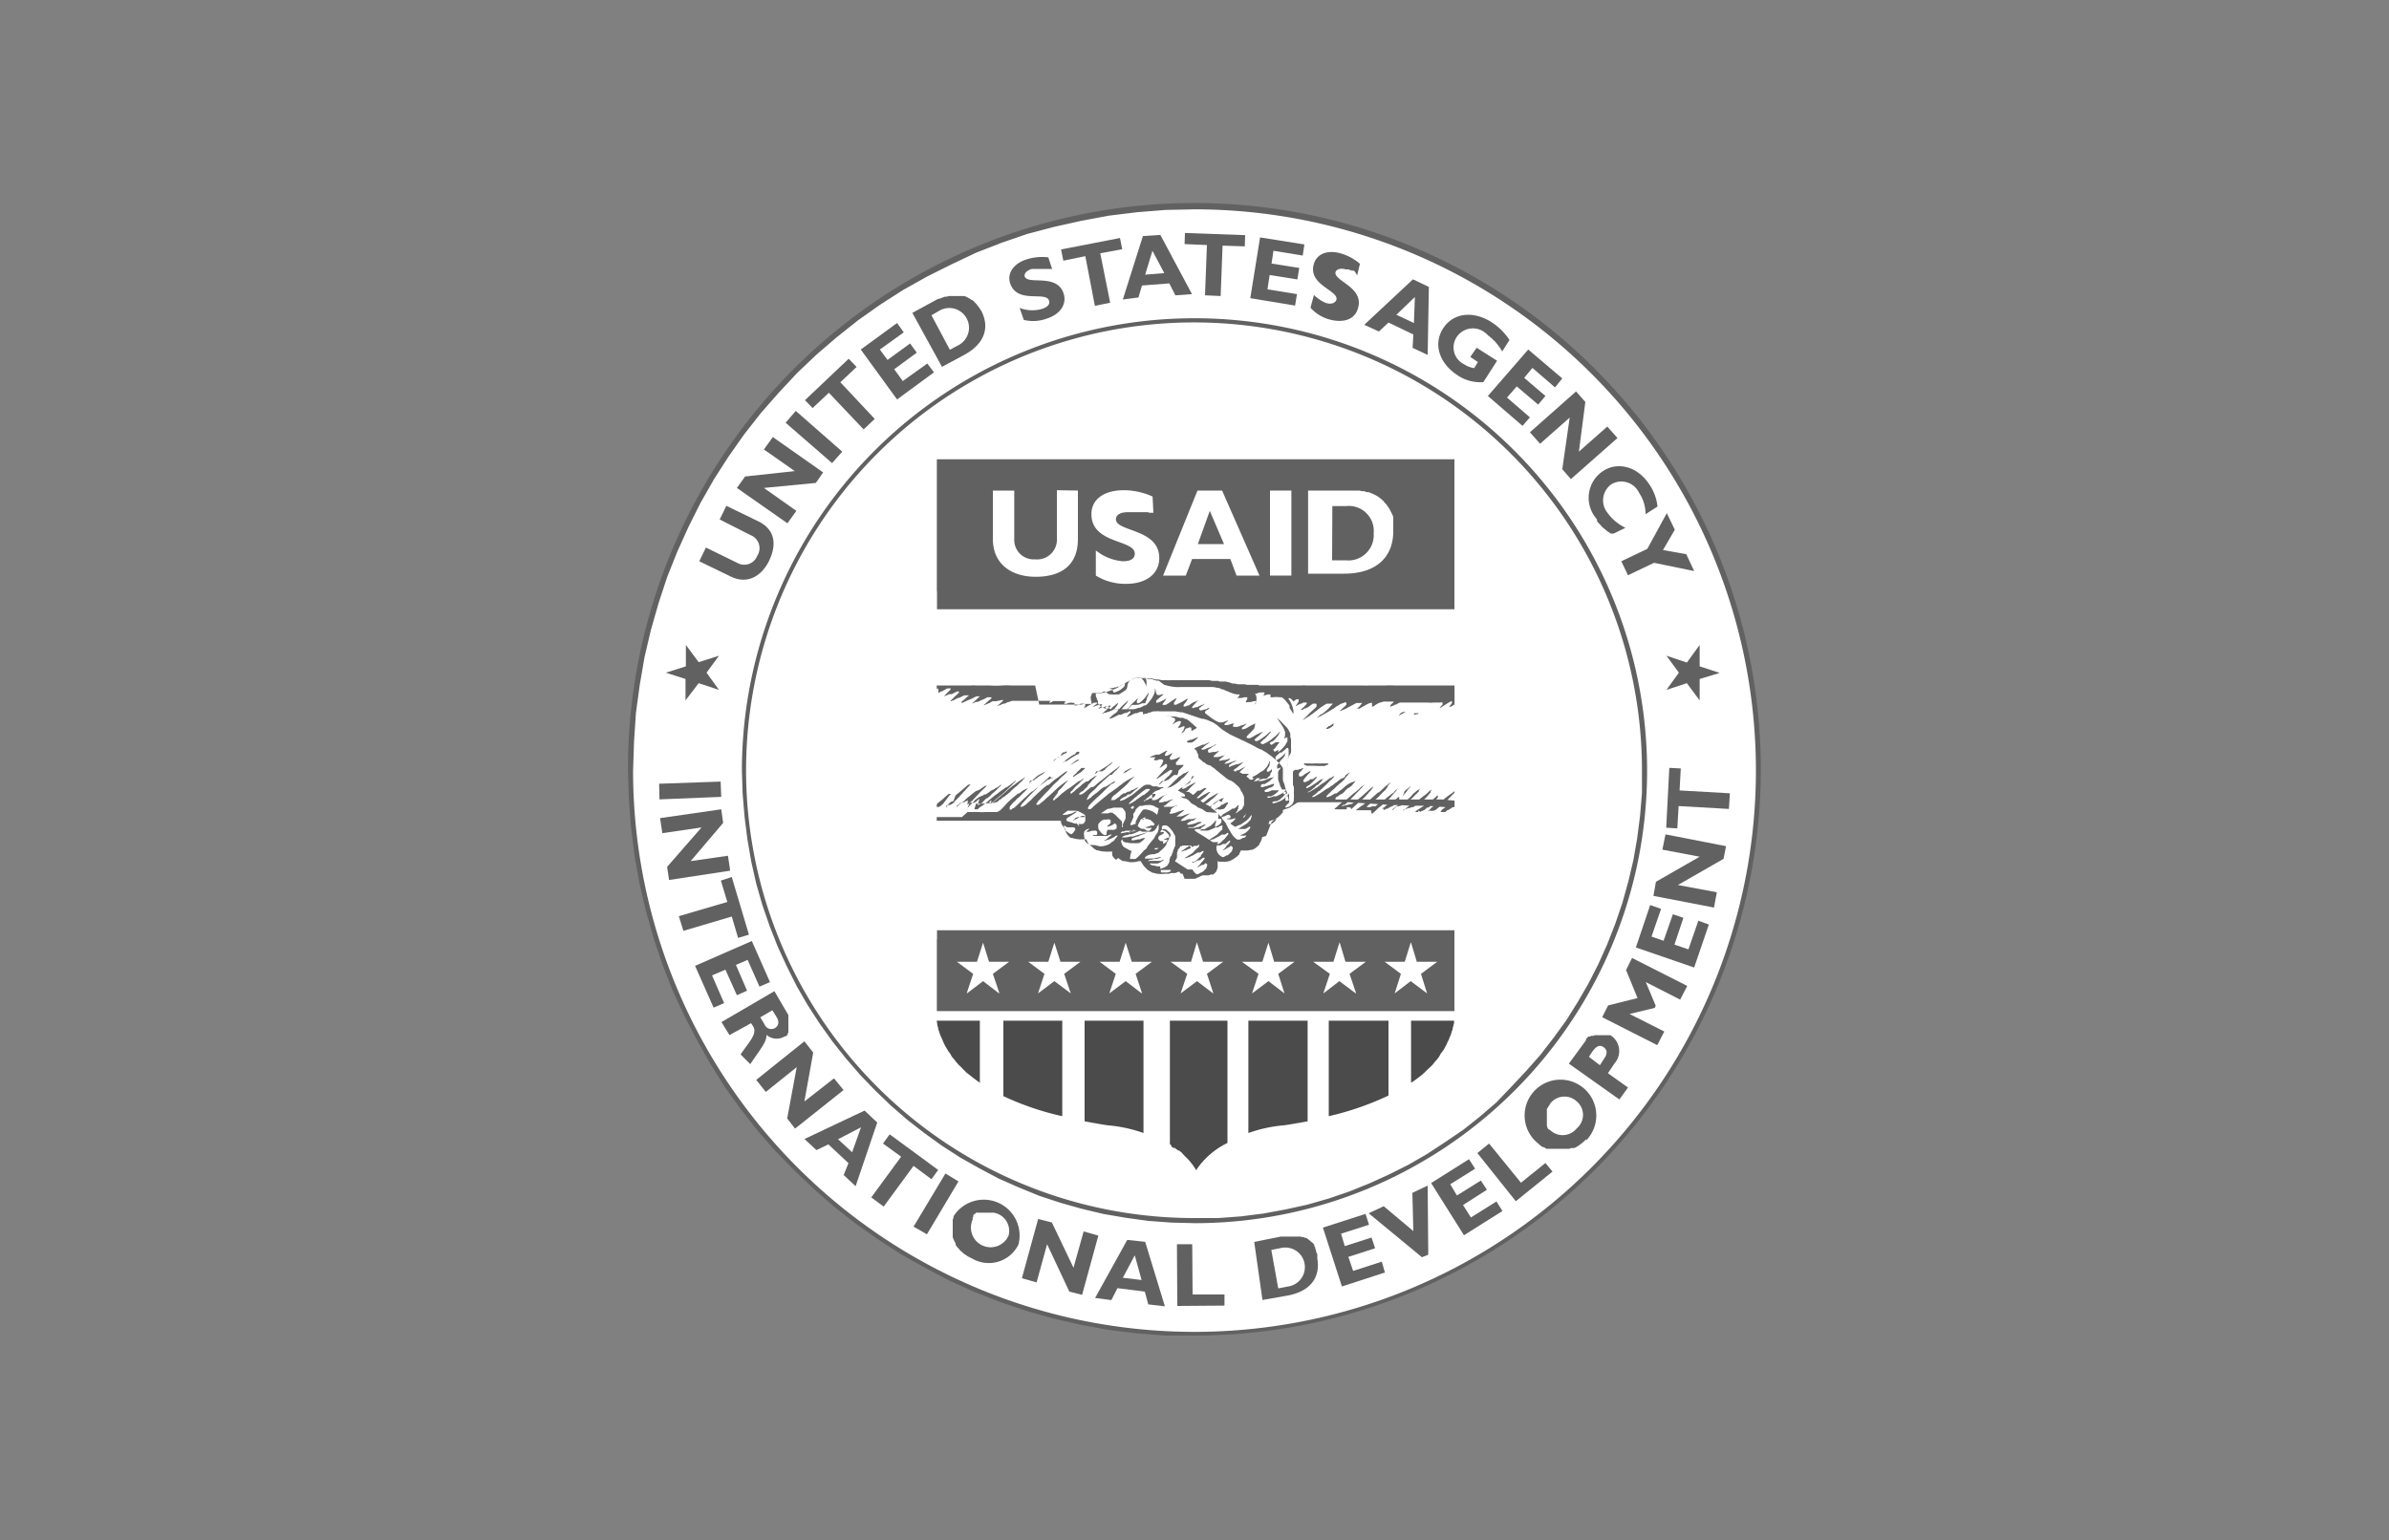 <svg id="Layer_1" data-name="Layer 1" xmlns="http://www.w3.org/2000/svg" xmlns:xlink="http://www.w3.org/1999/xlink" viewBox="0 0 200 129"><rect x="0" y="0" width="200" height="129" fill="#808080" stroke="none"/><defs><style>.cls-1,.cls-3{fill:#616161;}.cls-2{fill:#3b3b3b;}.cls-2,.cls-3,.cls-4,.cls-5{fill-rule:evenodd;}.cls-4{fill:#fff;}.cls-5{fill:#4b4b4b;}.cls-6{clip-path:url(#clip-path);}</style><clipPath id="clip-path"><path class="cls-1" d="M298.23,49.1a1.38,1.38,0,0,0-1.39-1.4h-4.48a1.39,1.39,0,0,0-1.4,1.4h0v4.48a1.38,1.38,0,0,0,1.4,1.39h4.48a1.37,1.37,0,0,0,1.39-1.39V49.1Zm0,26.21a1.38,1.38,0,0,0-1.39-1.39h-4.48a1.39,1.39,0,0,0-1.4,1.39h0V79.8a1.39,1.39,0,0,0,1.4,1.39h4.48a1.38,1.38,0,0,0,1.39-1.39V75.31ZM238.05,62.25h4.48a1.39,1.39,0,0,0,1.39-1.4V56.37h0a1.39,1.39,0,0,0-1.39-1.4h-4.48a1.39,1.39,0,0,0-1.4,1.4h0v4.48A1.42,1.42,0,0,0,238.05,62.25Zm47-7.28h-5.9V49.1h0a1.39,1.39,0,0,0-1.39-1.4h-4.46a1.38,1.38,0,0,0-1.39,1.4h0V55H252.05a3.63,3.63,0,0,0-3.62,3.63h0V73.92H244V68.07h0a1.39,1.39,0,0,0-1.4-1.4h-4.5a1.39,1.39,0,0,0-1.4,1.4h0v7.24h0v4.51a1.39,1.39,0,0,0,1.4,1.4h28a1.39,1.39,0,0,0,1.4-1.4V75.34h0a1.38,1.38,0,0,0-1.4-1.39H255.7V62.25H272V77.57a3.63,3.63,0,0,0,3.63,3.62h9.52a1.39,1.39,0,0,0,1.4-1.39V75.31h0a1.39,1.39,0,0,0-1.4-1.39h-5.87V62.22h5.9a1.38,1.38,0,0,0,1.39-1.4V56.34h0A1.46,1.46,0,0,0,285.08,55Z"/></clipPath></defs><title>Our Partners</title><path id="path2554" class="cls-2" d="M53.37,64.51l.05-2.4.19-2.37.29-2.32.43-2.29.5-2.27.64-2.21.72-2.16.86-2.11L58,44.3l1-2,1.12-2,1.2-1.89,1.31-1.82L64,34.86l1.47-1.7,1.55-1.6L68.67,30l1.68-1.46,1.76-1.39L74,25.85l1.89-1.22,2-1.12,2-1,2.08-.94L84,20.71,86.14,20l2.21-.61,2.26-.54,2.3-.4,2.32-.29,2.37-.19,2.4-.05A46.64,46.64,0,1,1,53.37,64.51Z"/><path id="path2556" class="cls-3" d="M52.57,64.51l.08,2.43.18,2.4.3,2.37.42,2.35.54,2.29.64,2.24.74,2.21L56.33,83,57.26,85l1.07,2.06,1.12,2,1.25,2L62,92.86l1.41,1.81,1.49,1.7L66.49,98l1.65,1.57,1.7,1.49,1.82,1.42,1.84,1.3,1.94,1.26,2,1.12,2,1.06,2.08.94,2.16.85,2.21.75,2.24.64,2.29.53,2.35.43,2.35.29,2.42.19,2.43,0A47.42,47.42,0,1,0,52.57,64.51Z"/><path id="path2558" class="cls-4" d="M53,64.51l.08-2.42.16-2.4.32-2.35.4-2.32.53-2.26.64-2.24.72-2.19.85-2.13.94-2.08,1-2,1.14-2L61,38.22l1.31-1.86,1.38-1.76,1.5-1.71,1.54-1.65,1.63-1.55,1.7-1.46,1.79-1.42,1.84-1.3,1.92-1.23,2-1.12,2-1,2.11-1,2.13-.83L86,19.59,88.24,19l2.29-.51,2.3-.43,2.37-.29,2.37-.19,2.43-.05a47,47,0,1,1-47,47Z"/><path id="path2560" class="cls-2" d="M62.91,64.51l0-1.92.16-1.86.24-1.87.32-1.81.4-1.82.51-1.75.58-1.71.67-1.68.75-1.65.82-1.6.88-1.55,1-1.52,1-1.44,1.12-1.41,1.17-1.36,1.23-1.28,1.28-1.23,1.36-1.17,1.39-1.1,1.46-1,1.5-1,1.54-.9,1.6-.83,1.66-.72,1.68-.66L89,29.08l1.76-.51,1.78-.42,1.84-.32,1.84-.24,1.9-.14L100,27.4A37.12,37.12,0,1,1,62.91,64.51Z"/><path id="path2562" class="cls-3" d="M62.11,64.51l.06,1.95.16,1.92.24,1.89.32,1.87L63.31,74l.51,1.78.61,1.76.67,1.71.77,1.68.83,1.65.91,1.58,1,1.54,1.07,1.5,1.12,1.41L72,90l1.25,1.3,1.31,1.26,1.38,1.2,1.44,1.12,1.47,1.06,1.55,1,1.6.9,1.62.86,1.68.74,1.71.7,1.76.58,1.81.51,1.81.43,1.87.32,1.89.26,1.92.14,2,.05A37.89,37.89,0,1,0,62.11,64.51Z"/><path id="path2564" class="cls-4" d="M100,102l2,0,1.89-.14,1.89-.24,1.84-.34,1.82-.4,1.78-.51,1.73-.59,1.71-.69,1.65-.75,1.63-.82,1.57-.91,1.52-1,1.47-1,1.41-1.12,1.36-1.17L126.53,91l1.23-1.31,1.2-1.36,1.09-1.41,1.07-1.47.95-1.52.91-1.57.83-1.63.74-1.65.67-1.71.59-1.73.5-1.79.43-1.81.32-1.84.24-1.87.16-1.92,0-1.92A37.5,37.5,0,1,0,100,102Z"/><polygon id="polygon2566" class="cls-3" points="78.43 84.67 121.76 84.67 121.76 77.9 78.43 77.9 78.43 84.67"/><polygon id="polygon2568" class="cls-4" points="82.8 80.54 84.48 80.54 84.48 80.54 83.12 81.55 83.66 83.15 83.63 83.18 82.3 82.16 80.96 83.18 80.94 83.15 81.47 81.55 80.11 80.54 80.11 80.54 81.79 80.54 82.3 78.94 82.3 78.94 82.8 80.54"/><polygon id="polygon2570" class="cls-4" points="88.78 80.54 90.45 80.54 90.45 80.54 89.09 81.55 89.63 83.15 89.63 83.18 88.27 82.16 86.91 83.18 86.91 83.15 87.44 81.55 86.08 80.54 86.08 80.54 87.76 80.54 88.27 78.94 88.27 78.94 88.78 80.54"/><polygon id="polygon2572" class="cls-4" points="94.75 80.54 96.43 80.54 96.43 80.54 95.07 81.55 95.6 83.15 95.57 83.18 94.24 82.16 92.88 83.18 92.88 83.15 93.41 81.55 92.06 80.54 92.06 80.54 93.73 80.54 94.24 78.94 94.24 78.94 94.75 80.54"/><polygon id="polygon2574" class="cls-4" points="100.72 80.54 102.4 80.54 102.4 80.54 101.04 81.55 101.57 83.15 101.55 83.18 100.21 82.16 98.85 83.18 98.85 83.15 99.39 81.55 98 80.54 98 80.54 99.71 80.54 100.19 78.94 100.21 78.94 100.72 80.54"/><polygon id="polygon2576" class="cls-4" points="106.67 80.54 108.37 80.54 108.37 80.54 107.01 81.55 107.52 83.15 107.52 83.18 106.19 82.16 104.83 83.18 104.83 83.15 105.36 81.55 103.97 80.54 103.97 80.54 105.68 80.54 106.19 78.94 106.19 78.94 106.67 80.54"/><polygon id="polygon2578" class="cls-4" points="112.64 80.54 114.34 80.54 114.34 80.54 112.98 81.55 113.52 83.15 113.49 83.18 112.13 82.16 110.8 83.18 110.8 83.15 111.33 81.55 109.94 80.54 109.94 80.54 111.63 80.54 112.13 78.94 112.16 78.94 112.64 80.54"/><polygon id="polygon2580" class="cls-4" points="118.61 80.54 120.32 80.54 120.32 80.54 118.96 81.55 119.46 83.15 119.46 83.18 118.1 82.16 116.77 83.18 116.77 83.15 117.28 81.55 115.92 80.54 115.92 80.54 117.6 80.54 118.1 78.94 118.13 78.94 118.61 80.54"/><polygon id="polygon2582" class="cls-5" points="78.43 85.47 78.43 85.47 78.43 85.5 78.43 85.55 78.43 85.6 78.46 85.68 78.46 85.76 78.48 85.87 78.51 85.98 78.54 86.08 78.56 86.22 78.62 86.38 78.67 86.54 78.72 86.7 78.8 86.86 78.88 87.04 78.96 87.23 79.04 87.42 79.15 87.63 79.28 87.84 79.39 88.03 79.55 88.24 79.68 88.48 79.87 88.7 80.03 88.91 80.24 89.15 80.46 89.36 80.67 89.58 80.91 89.82 81.18 90.03 81.44 90.24 81.74 90.46 82.03 90.67 82.03 85.47 78.43 85.47"/><path id="path2584" class="cls-5" d="M84,85.47h4.93v8A23.59,23.59,0,0,1,84,91.79Z"/><path id="path2586" class="cls-5" d="M90.8,85.47V93.9s1.73.32,2,.34a11.67,11.67,0,0,1,2.93.64V85.47Z"/><polygon id="polygon2588" class="cls-5" points="121.76 85.47 121.76 85.47 121.73 85.5 121.73 85.55 121.73 85.6 121.73 85.68 121.7 85.76 121.68 85.87 121.65 85.98 121.62 86.08 121.6 86.22 121.54 86.38 121.49 86.54 121.44 86.7 121.36 86.86 121.3 87.04 121.2 87.23 121.12 87.42 121.01 87.63 120.9 87.84 120.77 88.03 120.61 88.24 120.48 88.48 120.32 88.7 120.13 88.91 119.94 89.15 119.73 89.36 119.49 89.58 119.25 89.82 119.01 90.03 118.74 90.24 118.45 90.46 118.13 90.67 118.13 85.47 121.76 85.47"/><path id="path2590" class="cls-5" d="M116.24,85.47h-5v8a24.22,24.22,0,0,0,5-1.73Z"/><path id="path2592" class="cls-5" d="M109.47,85.47V93.9s-1.76.32-2.06.34a11.77,11.77,0,0,0-2.9.64V85.47Z"/><polygon id="polygon2594" class="cls-3" points="78.43 51.02 121.76 51.02 121.76 38.46 78.43 38.46 78.43 51.02"/><path id="path2596" class="cls-4" d="M90.24,41.08v4.05c0,2.37-1.6,3.17-3.54,3.17s-3.58-1-3.58-3.17V41.08h1.79v4.1a1.63,1.63,0,0,0,1.76,1.66,1.66,1.66,0,0,0,1.81-1.79v-4Z"/><path id="path2598" class="cls-4" d="M96.56,42.94l-.08,0-.11,0-.08,0-.08,0-.1-.05-.08,0-.08,0-.08,0-.08,0-.08,0-.06,0h-.08l-.08,0-.08,0,0,0-.08,0h0l-.08,0-.11,0-.13,0-.14,0h-.1l-.11,0h-.24c-.64,0-1,.24-1,.59,0,1.07,3.63.77,3.63,3.25,0,1.36-1.15,2.16-2.75,2.16a4.68,4.68,0,0,1-2.56-.69V46.09A4.14,4.14,0,0,0,94,47c.69,0,1-.24,1-.64,0-1.2-3.63-.78-3.63-3.31,0-1.25,1.07-2,2.72-2a5.9,5.9,0,0,1,2.4.53Z"/><path id="path2600" class="cls-4" d="M105.44,48.2h-1.92L103,46.81h-3.2l-.53,1.39h-1.9l2.88-7.12h2.06Zm-4.16-5.42-1,2.78h2.19Z"/><polygon id="polygon2602" class="cls-4" points="106.32 48.2 108.11 48.2 108.11 41.08 106.32 41.08 106.32 48.2"/><path id="path2604" class="cls-4" d="M112.88,41.08h.24l.24,0,.21,0,.24,0,.19.05.21,0,.19.08.18,0,.19.08.19.08.16.08.16.08.16.11.13.1.13.11.14.13.1.14.11.1.11.16.1.14.08.13.08.16.08.16.08.16.06.16,0,.16,0,.16,0,.19,0,.16v.18l0,.16v.19c0,2.05-1.3,3.55-4.13,3.55h-3V41.08Zm-1.36,5.84h1.14A2.12,2.12,0,0,0,115,44.65a2.09,2.09,0,0,0-2.32-2.27h-1.14Z"/><path id="path2606" class="cls-5" d="M100.13,98l-.08-.16-.1-.14-.08-.13-.11-.13-.08-.11-.11-.13-.1-.11L99.39,97l-.11-.1-.11-.11-.1-.11L99,96.61l-.08-.1-.11-.08-.08-.08-.1,0-.08-.08-.11-.06-.08-.08-.08,0-.08,0,0-.06-.08,0L98,95.84l0,0,0,0-.06,0,0,0h0l0,0h0V85.47h4.82V95.71A6.66,6.66,0,0,0,100.13,98Z"/><polygon id="polygon2608" class="cls-3" points="142.29 56.86 142.29 58.65 141.22 57.21 139.51 57.77 140.55 56.33 139.51 54.91 141.22 55.48 142.29 54.01 142.29 55.8 143.97 56.35 142.29 56.86"/><polygon id="polygon2610" class="cls-3" points="57.42 55.8 57.42 54.01 58.49 55.45 60.19 54.91 59.15 56.33 60.19 57.77 58.49 57.21 57.39 58.65 57.39 56.86 55.74 56.33 57.42 55.8"/><path id="path2612" class="cls-3" d="M60.81,42.36l2.64,1.28c1.54.74,1.54,2.08.93,3.33s-1.79,2-3.2,1.31L58.54,47l.56-1.15,2.67,1.31a1.16,1.16,0,0,0,1.62-.61,1.17,1.17,0,0,0-.56-1.74L60.25,43.5Z"/><polygon id="polygon2614" class="cls-3" points="68.91 39.56 68.3 40.44 63.95 40.86 66.67 42.78 65.92 43.82 61.69 40.86 62.38 39.9 66.54 39.45 63.95 37.64 64.7 36.6 68.91 39.56"/><polygon id="polygon2616" class="cls-3" points="70.51 37.82 69.66 38.78 65.77 35.4 66.62 34.41 70.51 37.82"/><polygon id="polygon2618" class="cls-3" points="71.71 30.73 70.35 32.01 73.23 35.08 72.3 35.96 69.39 32.89 68.03 34.17 67.39 33.51 71.05 30.04 71.71 30.73"/><polygon id="polygon2620" class="cls-3" points="78.19 31.18 75.1 33.45 72.06 29.27 75.1 27.05 75.66 27.83 73.66 29.27 74.3 30.14 76.19 28.76 76.75 29.53 74.86 30.92 75.58 31.91 77.63 30.44 78.19 31.18"/><path id="path2622" class="cls-3" d="M78.38,25.11l.16-.08L78.7,25l.13-.06.16-.05.13-.05.16,0,.14-.05h.16l.13,0h.13l.14,0,.13,0h.13l.14,0,.13,0,.11,0,.13,0,.11.05.1.05.11.06.11.05.1.08.11.05.11.08.08.08.1.11.08.08.08.11.08.1.08.11.06.11.08.1c.69,1.31.4,2.72-1.42,3.71l-1.86,1L76.38,26.2Zm1.14,4.18.75-.4A1.65,1.65,0,1,0,78.67,26l-.69.4Z"/><path id="path2624" class="cls-3" d="M88.08,22.52h-.16l0,0h-.35l0,0H87l-.05,0H86.8l-.08,0h-.08l-.1,0-.08,0-.08,0c-.43.13-.67.4-.59.64.27.72,2.69-.29,3.25,1.41.3.94-.32,1.76-1.41,2.11a3.32,3.32,0,0,1-1.92.11l-.35-1a3,3,0,0,0,1.87.08c.48-.16.69-.4.59-.7-.27-.82-2.67.32-3.26-1.46-.26-.83.3-1.66,1.42-2a4.29,4.29,0,0,1,1.78-.16Z"/><polygon id="polygon2626" class="cls-3" points="93.95 20.87 92.11 21.21 92.94 25.35 91.66 25.61 90.86 21.45 89.02 21.83 88.83 20.89 93.76 19.93 93.95 20.87"/><path id="path2628" class="cls-3" d="M99.79,24.63l-1.39.1-.51-1-2.29.18-.29,1L94,25.08l1.68-5.31,1.46-.1ZM96.48,21,95.87,23l1.6-.13Z"/><polygon id="polygon2630" class="cls-3" points="104.21 20.63 102.35 20.57 102.19 24.79 100.88 24.73 101.04 20.52 99.17 20.44 99.2 19.51 104.24 19.69 104.21 20.63"/><polygon id="polygon2632" class="cls-3" points="108.42 25.59 104.67 24.97 105.49 19.88 109.2 20.47 109.06 21.4 106.61 21 106.45 22.07 108.77 22.44 108.61 23.4 106.29 23.03 106.11 24.23 108.58 24.63 108.42 25.59"/><path id="path2634" class="cls-3" d="M113.62,23.05l-.05-.05,0-.05-.06-.06,0,0,0-.06-.06,0,0-.06,0,0-.06-.06,0,0,0,0,0,0-.05-.05-.06,0,0,0-.06,0,0,0,0,0-.08,0-.08-.05-.08,0-.08-.05-.08,0-.08,0-.08,0c-.45-.14-.77,0-.85.21-.21.75,2.37,1.25,1.89,3-.26,1-1.22,1.28-2.34,1a3.32,3.32,0,0,1-1.65-1l.29-1.07A3.18,3.18,0,0,0,111,25.37c.48.14.77,0,.88-.26.21-.8-2.4-1.23-1.89-3,.24-.85,1.14-1.22,2.29-.88a4.29,4.29,0,0,1,1.57.86Z"/><path id="path2636" class="cls-3" d="M119.52,29.72l-1.26-.59.06-1.12-2.08-1-.8.75-1.23-.56,4.08-3.81,1.33.64Zm-1.07-4.85-1.55,1.49,1.47.69Z"/><path id="path2638" class="cls-3" d="M125.76,29.43l-.08-.14-.06-.1-.08-.11-.08-.11-.08-.1-.08-.11-.08-.08-.08-.11-.1-.08-.08-.08-.08-.08-.11-.08-.08-.08-.11-.08L124.5,28l-.1-.08a1.63,1.63,0,0,0-2.48.35,1.57,1.57,0,0,0,.66,2.24,2.18,2.18,0,0,0,.83.32l.32-.51-.64-.43.53-.77,1.71,1.09L124.18,32a3.41,3.41,0,0,1-2.21-.61c-1.49-1-2-2.59-1.15-3.9S123.36,26,124.9,27a5.12,5.12,0,0,1,1.47,1.47Z"/><polygon id="polygon2640" class="cls-3" points="127.46 35.66 124.56 33.16 127.94 29.27 130.79 31.69 130.18 32.44 128.29 30.81 127.6 31.64 129.38 33.16 128.77 33.88 126.98 32.36 126.16 33.29 128.08 34.95 127.46 35.66"/><polygon id="polygon2642" class="cls-3" points="131.51 40.12 130.79 39.29 131.41 34.97 128.93 37.16 128.08 36.2 131.94 32.78 132.72 33.66 132.18 37.82 134.56 35.72 135.41 36.68 131.51 40.12"/><path id="path2644" class="cls-3" d="M135.09,44.68l-.06,0-.05,0-.08,0-.05,0-.11-.08-.13-.08-.11-.08-.08-.08-.11-.08-.1-.08-.08-.08-.08-.08-.08-.1-.11-.11-.08-.08-.08-.11,0-.13-.08-.11a2.68,2.68,0,0,1,.56-3.94c1.14-.78,2.85-.51,3.92,1.14a4,4,0,0,1,.66,1.82l-1,.64a3.17,3.17,0,0,0-.54-1.79,1.64,1.64,0,0,0-2.32-.72,1.66,1.66,0,0,0-.32,2.4,4,4,0,0,0,1.5,1.25Z"/><polygon id="polygon2646" class="cls-3" points="137.91 45.96 139.54 42.97 140.21 44.36 139.22 46.06 141.17 46.41 141.83 47.82 138.47 47.13 136.29 48.17 135.73 47 137.91 45.96"/><polygon id="polygon2648" class="cls-3" points="55.21 66.94 55.18 65.63 60.33 65.45 60.38 66.73 55.21 66.94"/><polygon id="polygon2650" class="cls-3" points="56.01 73.69 55.85 72.59 58.73 69.29 55.45 69.77 55.26 68.51 60.38 67.77 60.54 68.91 57.82 72.11 60.94 71.66 61.13 72.91 56.01 73.69"/><polygon id="polygon2652" class="cls-3" points="61.79 78.54 61.26 76.75 57.21 77.95 56.83 76.72 60.89 75.53 60.35 73.74 61.26 73.44 62.7 78.27 61.79 78.54"/><polygon id="polygon2654" class="cls-3" points="59.74 84.38 58.19 80.88 62.94 78.8 64.46 82.24 63.58 82.62 62.59 80.38 61.61 80.8 62.54 82.96 61.69 83.34 60.73 81.2 59.61 81.68 60.62 84 59.74 84.38"/><path id="path2656" class="cls-3" d="M66,85l0,.08,0,.08,0,.08,0,.11,0,.08,0,.08,0,.08,0,.08v.16l0,.08V86l0,.08v.16l0,0v.08l0,.08,0,0,0,.08-.06.06,0,.08,0,0,0,0,0,.06,0,0-.06,0-.05.06,0,0-.06.05,0,0-.08,0a1.29,1.29,0,0,1-1.52-.13c0,.61-.43,1.07-1.36,2.45L62,88.3c.67-1,1.41-1.71,1.07-2.32l-.19-.3-1.81,1-.67-1.09L64.83,83Zm-2.35.19.35.58a.61.61,0,0,0,.88.32c.32-.21.37-.53.13-.93l-.35-.56Z"/><polygon id="polygon2658" class="cls-3" points="66.56 94.51 65.9 93.66 66.7 89.36 64.11 91.44 63.31 90.43 67.34 87.2 68.08 88.14 67.34 92.24 69.82 90.3 70.62 91.28 66.56 94.51"/><path id="path2660" class="cls-3" d="M71.63,99.33l-1-.93.4-1-1.68-1.57-1,.48-1-.93L72.38,93l1.06,1Zm.45-4.93-1.92,1,1.18,1.09Z"/><polygon id="polygon2662" class="cls-3" points="77.98 98.75 76.48 97.63 73.98 101.04 72.94 100.27 75.44 96.86 73.92 95.76 74.48 94.99 78.54 97.97 77.98 98.75"/><polygon id="polygon2664" class="cls-3" points="77.6 103.36 76.48 102.72 79.15 98.27 80.24 98.93 77.6 103.36"/><path id="path2666" class="cls-3" d="M81.42,105.41l-.16-.08-.16-.08-.14-.08-.13-.1L80.7,105l-.11-.11-.13-.11-.11-.1-.08-.11-.11-.11-.08-.1-.08-.14,0-.1-.08-.14-.05-.1-.06-.14-.05-.13,0-.11,0-.13,0-.13,0-.14v-.61l0-.13,0-.11,0-.13.06-.11,0-.13.06-.11a3,3,0,0,1,5.38,2.45A2.76,2.76,0,0,1,81.42,105.41Zm1.76-3.86-.08,0-.11,0-.08,0-.08,0-.08,0-.08,0h-.56l0,0-.08,0-.08,0-.06,0-.08,0-.05,0-.08,0,0,.06-.06.05-.08,0,0,0,0,.08-.06,0,0,.06,0,.08,0,0-.05.08,0,.08,0,.08a1.64,1.64,0,0,0,3,1.36A1.54,1.54,0,0,0,83.18,101.55Z"/><polygon id="polygon2668" class="cls-3" points="90.59 108.43 89.52 108.16 87.66 104.19 86.78 107.39 85.55 107.04 86.91 102.08 88.06 102.37 89.87 106.16 90.72 103.12 91.95 103.47 90.59 108.43"/><path id="path2670" class="cls-3" d="M97.52,109.39l-1.39-.16-.29-1.07-2.29-.29-.51,1-1.36-.18,2.69-4.86,1.5.16ZM95,105.12,94,107l1.57.19Z"/><polygon id="polygon2672" class="cls-3" points="102.51 109.33 98.56 109.36 98.53 104.19 99.81 104.19 99.84 108.4 102.51 108.4 102.51 109.33"/><path id="path2674" class="cls-3" d="M107.23,103.55l.18,0,.16,0h.64l.14,0h.16l.13,0,.13,0,.14,0,.1.05.14,0,.1.06.11,0,.11.08.1.08.11.08.08.08.11.08.08.08.08.11,0,.1.08.11,0,.11.06.1,0,.11.05.13.06.11,0,.13,0,.14,0,.1c.26,1.47-.46,2.72-2.48,3.1l-2.11.37L105,104Zm-.22,4.34.83-.16a1.64,1.64,0,1,0-.61-3.22l-.8.16Z"/><polygon id="polygon2676" class="cls-3" points="115.94 106.56 112.34 107.73 110.75 102.8 114.32 101.65 114.61 102.56 112.27 103.31 112.58 104.35 114.82 103.63 115.12 104.53 112.88 105.25 113.28 106.43 115.68 105.65 115.94 106.56"/><polygon id="polygon2678" class="cls-3" points="119.57 105.07 119.04 105.28 114.58 101.6 115.84 101.01 118.32 103.09 118.24 99.89 119.52 99.28 119.57 105.07"/><polygon id="polygon2680" class="cls-3" points="125.78 101.41 122.56 103.44 119.81 99.07 122.98 97.07 123.49 97.87 121.41 99.17 121.97 100.11 123.97 98.86 124.48 99.63 122.48 100.91 123.14 101.95 125.28 100.61 125.78 101.41"/><polygon id="polygon2682" class="cls-3" points="129.97 98.11 126.9 100.59 123.68 96.56 124.66 95.76 127.33 99.04 129.38 97.39 129.97 98.11"/><path id="path2684" class="cls-3" d="M132.79,95.39l-.1.11-.14.13-.13.11-.11.08-.13.1-.13.08-.14.08-.13.06-.13,0-.13,0-.14.06-.13,0-.13,0-.14,0-.13,0h-.4l-.13,0h-.14l-.13,0-.11,0-.13,0-.11,0-.13,0-.11,0-.1-.06-.11-.08-.11,0-.1-.08-.11-.08-.08-.08a3,3,0,1,1,3.94-.32Zm-3.06-2.91,0,.06-.06.08-.05,0,0,.08-.06.08,0,0-.06.08,0,.08,0,.08,0,.06,0,.08v.08l0,.08v.08l0,0v.08l0,.08v.16l0,0V94l0,.08,0,.08,0,.06,0,.08,0,0,.05.08,0,.08,0,0,.05.06.08.08.06,0a1.51,1.51,0,0,0,2.26-.11,1.48,1.48,0,0,0,0-2.26A1.51,1.51,0,0,0,129.73,92.48Z"/><path id="path2686" class="cls-3" d="M132.77,87.12l0-.08.05-.08.08-.08.08-.08.06,0,.08,0,.08-.06.05,0,.08,0,.08,0,.08-.05.05,0,.08,0,.08,0h.08l.08,0h.43l.08,0h.08l.05,0,.08,0,.06,0,.08,0,0,0,.05,0,.06,0,.08.06a1.56,1.56,0,0,1,.26,2.29l-.56.83,1.68,1.2-.72,1-4.23-3Zm1.17,2.08.32-.5c.35-.48.29-.78,0-1s-.61-.16-1,.43l-.24.37Z"/><polygon id="polygon2688" class="cls-3" points="136.13 81.23 136.63 80.22 141.25 82.56 140.66 83.71 137.78 82.24 138.61 84.22 138.53 84.4 136.42 84.91 139.33 86.38 138.74 87.52 134.13 85.18 134.63 84.19 137.09 83.58 136.13 81.23"/><polygon id="polygon2690" class="cls-3" points="143.06 77.42 141.83 81.02 136.95 79.34 138.15 75.79 139.06 76.11 138.26 78.43 139.27 78.78 140.05 76.56 140.93 76.86 140.18 79.1 141.35 79.5 142.18 77.1 143.06 77.42"/><polygon id="polygon2692" class="cls-3" points="144.5 70.86 144.29 71.92 140.47 74.11 143.73 74.72 143.49 76 138.42 75.02 138.63 73.84 142.29 71.74 139.17 71.15 139.43 69.87 144.5 70.86"/><polygon id="polygon2694" class="cls-3" points="140.71 64.35 140.61 66.19 144.82 66.43 144.74 67.74 140.53 67.5 140.42 69.37 139.49 69.31 139.75 64.3 140.71 64.35"/><path id="path2696" class="cls-1" d="M118.34,74a0,0,0,0,1,0,0h0s0,0,0,0Zm-18.29-.41h-.27s-.07,0-.14,0l-.07,0a.12.12,0,0,1-.08,0l0,0s0,0,0,0l-.06,0-.06,0-.07,0-.07,0-.06,0L99,73.16l-.07,0-.08,0L98.73,73s0,0,0,0l-.08,0a1.48,1.48,0,0,1-.27.11l-.11,0-.13,0-.11,0-.18.06h0l-.07,0-.1,0-.08,0-.06,0a2.55,2.55,0,0,1-.65,0,1.13,1.13,0,0,1-.28-.07l-.06,0c-.06,0-.33-.17-.37-.19l0,0a.3.3,0,0,1-.1-.07,1.11,1.11,0,0,1-.16-.16,1.24,1.24,0,0,1-.28-.34,1.86,1.86,0,0,1-.14-.23s0,0-.16,0a1.44,1.44,0,0,1-.44.08,1.09,1.09,0,0,1-.35,0l-.4-.08-.1,0a.36.36,0,0,1-.17-.07l-.27-.19L93.43,72a1.47,1.47,0,0,1-.22-.22.75.75,0,0,1-.1-.17l0-.06a.05.05,0,0,1,0,0,.15.15,0,0,0,0-.05.19.19,0,0,1,0-.09c0-.06,0-.09,0-.1h0s-.06,0-.14,0a4.25,4.25,0,0,1-.51,0,1.89,1.89,0,0,1-.54-.1l-.09,0,0,0a2.58,2.58,0,0,1-.23-.14l0,0a5,5,0,0,1-.43-.39.52.52,0,0,1-.15-.21,1.32,1.32,0,0,0-.08-.19,0,0,0,0,1,0,0v0a0,0,0,0,1,0,0,0,0,0,0,0,0,0s0,0,0,0a0,0,0,0,0,0,0v0h-.19a.31.31,0,0,1-.13,0l-.09,0h0s0,0,0,0a0,0,0,0,1,0,0h0s0,0,0,0,0,0,0,0a.35.35,0,0,1-.21,0,2.22,2.22,0,0,1-.57-.11l-.1,0a1,1,0,0,1-.31-.31.84.84,0,0,1-.14-.3c0-.13,0-.15-.09-.17s0,0,0,0h0a.71.71,0,0,1-.11-.18,1.64,1.64,0,0,0-.12-.18,1.89,1.89,0,0,1-.06-.18.14.14,0,0,0,0-.06.33.33,0,0,1,0-.06.1.1,0,0,0,0,0,.06.06,0,0,1,0,0,.05.05,0,0,0,0,0l0,0h-.3l-.73,0h-.51l-.12,0h-.86l-.39,0h-.38l-.86,0h-.21l-.24,0-.67,0h-.29l-.39,0-.64,0H81l-.2,0-.31,0-.58,0-.25,0-.38,0-.24,0H79l-.18,0H78.7s-.06,0-.1,0l-.17,0c-.12,0-.12,0-.11,0s0,0,0,0l0,0a.07.07,0,0,1,0,0,0,0,0,0,0,0,0s0,0,0,0a.17.17,0,0,0,0-.07v-.07s0-.06,0-.07,0,0,0,0a0,0,0,0,0,0,0s0-.09,0-.1H80l.53,0L81,68h.47a3.91,3.91,0,0,1,.49,0,3.27,3.27,0,0,0,.54,0l.26,0,.16,0,.45,0,.1,0a1,1,0,0,0,.28-.16c.08-.07.3-.3.4-.41l.14-.16c.07-.08.36-.34.51-.47l.17-.14.15-.12a.61.61,0,0,1,.12-.09l.07,0,.31-.24a2.76,2.76,0,0,1,.44-.21s0,0,0,0l-.09.1a1.85,1.85,0,0,1-.14.14l-.12.12c-.1.09-.3.29-.35.35l0,0a.84.84,0,0,1-.12.1l-.13.11a1.17,1.17,0,0,1-.2.21,2.47,2.47,0,0,0-.38.44,0,0,0,0,1,0,0,.21.21,0,0,0,0,.07s0,.06,0,.09a.12.12,0,0,0,0,.07v0h.07c.06,0,.06,0,.11-.05l.09-.07,0,0,.06,0c.16-.14.33-.29.53-.49s.2-.2.22-.2a0,0,0,0,0,0,0,.94.94,0,0,1,.24-.22h0a2.76,2.76,0,0,1,.24-.23l.24-.22.08-.06a.12.12,0,0,0,.06,0,3.6,3.6,0,0,1,.35-.29l.19-.13.1-.08.13-.1.31-.23.09-.08.09-.07.08,0,.14-.09.23-.12,0,0s0,0-.12.13L87.9,65a2.53,2.53,0,0,1-.32.29l-.12.12-.12.11a.23.23,0,0,0-.09.08l-.14.14-.24.22a1.77,1.77,0,0,1-.21.2s-.43.42-.48.48l-.14.15-.16.17c-.08.09-.2.23-.26.28a.31.31,0,0,0-.09.12.17.17,0,0,1-.09.11s0,0,0,.08a.19.19,0,0,0,.1,0c.06,0,.08,0,.19-.07a1.7,1.7,0,0,0,.26-.2,1.41,1.41,0,0,1,.21-.19l.14-.13c.16-.17.26-.27.38-.38l.19-.18.47-.43.18-.14.09-.07.07,0a1.15,1.15,0,0,0,.27-.21l.14-.12.12-.1.32-.23.11-.08.12-.09.16-.12a2.32,2.32,0,0,1,.28-.2c.07,0,.11-.06.11,0a.85.85,0,0,1-.13.15,3.91,3.91,0,0,1-.33.29,3.21,3.21,0,0,0-.27.28l0,0,0,0h0l0,0-.25.23-.11.1-.14.14,0,0a2.55,2.55,0,0,1-.21.23c-.07.07-.11.12-.11.14a.05.05,0,0,1,0,0s0,0,0,0l0,0a3.18,3.18,0,0,0-.27.26l-.15.16L87,67l0,0a.37.37,0,0,0-.12.13l0,0,0,0a.57.57,0,0,1-.07.12c-.08.09-.08.11,0,.14a0,0,0,0,0,0,0h.06l0,0s0,0,.07,0a.45.45,0,0,0,.14-.1l.12-.1a3.14,3.14,0,0,0,.4-.35l.2-.17.52-.48.22-.21c.06-.06.29-.24.4-.32l.15-.11.34-.23,0,0,0,0-.16.2-.07.07-.08.1a.25.25,0,0,0-.07.08.6.6,0,0,1-.08.08l-.07.09a.8.8,0,0,1-.13.13,1,1,0,0,0-.17.18l-.05.07s0,.05,0,.07,0,0-.08.12l-.12.15-.06.08a1,1,0,0,1-.12.15s0,0,0,0a.23.23,0,0,1,0,.07s0,0,0,.06a0,0,0,0,0,0,0h0s0,0,.08,0l.08-.08a.54.54,0,0,1,.12-.09,2.59,2.59,0,0,0,.28-.25,1.42,1.42,0,0,0,.17-.16l.1-.07.09-.07.23-.17a.2.2,0,0,1,.09-.06,3.4,3.4,0,0,0,.4-.28l.24-.18.28-.21.07,0,.08-.05.11-.09.09-.06.05,0s0,0,0,0,0,0,0,0l0,0,0,0,0,0a.11.11,0,0,0,0,0h0l-.07.07-.08.09,0,0a1,1,0,0,0-.16.16l-.15.15,0,0,0,0s0,0,0,0l-.12.1a2.27,2.27,0,0,0-.31.34l-.07.08a.52.52,0,0,0-.13.12s0,0,0,0a.06.06,0,0,0,0,0s0,0,0,0-.07.11,0,.13,0,0,.1,0l0,0,0,0h0s0,0,0,0,0-.06.13-.12l.12-.11a.93.93,0,0,1,.22-.19,3,3,0,0,0,.35-.3.73.73,0,0,1,.18-.14.3.3,0,0,0,.1-.07l.09-.07.06,0,.06,0a.87.87,0,0,0,.2-.16l.1-.07.13-.08.19-.14.07,0,0,0h0l0,0,0,0a.49.49,0,0,0,.21-.14l0,0s0,0,0,0l-.16.15a1.93,1.93,0,0,0-.26.26h0a.53.53,0,0,0-.15.15,1,1,0,0,1-.2.23l-.06.07-.06.06s0,0,0,.07a1.21,1.21,0,0,1-.2.19l-.06.07h0l0,0-.19.18a.13.13,0,0,0-.07,0l-.11.1c-.11.1-.12.13-.06.15s.07,0,.16,0l.14-.08a1.59,1.59,0,0,0,.29-.23l.16-.13.13-.1.1-.08.06,0v0a.05.05,0,0,0,0,0l.08,0a1.18,1.18,0,0,0,.24-.17,4.33,4.33,0,0,1,.46-.38l.34-.27.21-.17.22-.18.19-.15.14-.1.09-.07.21-.15a.57.57,0,0,1,.19-.11s0,0-.12.12-.1.09-.11.12l0,0s-.31.29-.31.3a1.53,1.53,0,0,1-.18.19l-.06,0-.07,0-.42.37-.58.54c-.09.1-.17.18-.17.19v0l-.09.09-.14.13a2,2,0,0,0-.39.4l0,0s-.06.06,0,.08A.33.33,0,0,0,91,67l0,0,.16-.11,0,0a.2.2,0,0,0,.09-.07l0,0s.09,0,.13-.09a.94.94,0,0,1,.14-.13l.16-.12.15-.1.16-.14.08-.07.08-.08.11-.08,0,0,0,0a.47.47,0,0,0,.16-.11l0,0,.06,0,.06,0a.07.07,0,0,0,0,0l0,0,0,0,0,0,0,0s0,0,0,0l0,0,.09-.06h0l.5-.31.16-.1.06,0a0,0,0,0,1,0,0s0,.08-.16.17l-.08.05-.06,0,0,0-.1.09-.51.48-.13.14-.18.17-.13.12-.06.05-.18.17a6.82,6.82,0,0,0-.62.64l0,.05c-.09.1-.09.16,0,.2a.22.22,0,0,0,.11,0,.2.2,0,0,0,.15-.09l.07-.06s0,0,0,0a1.44,1.44,0,0,1,.17-.16l.26-.22.15-.13.61-.5.1-.09a.05.05,0,0,0,0,0l0,0h0a.62.62,0,0,1,.12-.09l.28-.19a1.06,1.06,0,0,1,.2-.14l.09-.07.13-.1.11-.09.24-.18.07-.06.09-.06,0,0h0l0,0a.05.05,0,0,1,0,0h0a0,0,0,0,1,0,0l0,0a2,2,0,0,1,.36-.23L95,65l-.25.24a2,2,0,0,0-.28.3,4,4,0,0,1-.5.48l-.48.41-.1.09a.82.82,0,0,0-.31.28.22.22,0,0,0,0,.1A.14.14,0,0,0,93,67s.07,0,.18,0l.09,0a1.28,1.28,0,0,0,.21-.12l.09-.07.09-.06.09-.07.07-.06s0,0,0-.05l.06,0,.07-.06.1-.08.07,0,0,0,0,0,0,0,0,0,.08,0,.09-.06a.62.62,0,0,0,.12-.08,0,0,0,0,1,0,0l0,0s0,0,0,0,0,0,0,0h0s.08,0,.08,0a0,0,0,0,1,0,0,.06.06,0,0,0,0,0l0,0,.08,0,.08-.07.12-.07.08,0,.12-.07.13-.07.1-.06.11,0s0,0,0,0l-.07.05-.14.11a2.41,2.41,0,0,0-.29.24,0,0,0,0,1,0,0l0,0,0,0a0,0,0,0,0,0,0l0,0-.12.1s0,0,0,0l0,0,0,0-.08.07-.06,0-.05,0-.06,0-.15.13-.06.05-.06,0s0,0-.06.06a.12.12,0,0,1,0,0l-.07,0-.15.12a.43.43,0,0,0-.11.08s0,.1,0,.12L94,67s.09,0,.21-.09l.13-.08a.29.29,0,0,0,.11-.06l.3-.18.19-.14.35-.29.34-.28s.06-.06.17-.11a.45.45,0,0,1,.2-.06.45.45,0,0,1,.12,0h.13s0,0,0,0h0s0,0,0,0h0l0,0,.16.07h0s0,0,0,0a.23.23,0,0,0,.1.07l0,0,.06,0,.07,0a.19.19,0,0,0,.08,0l.13,0,.18.07a.72.72,0,0,0,.23,0h.14s0,.07-.08.08l0,0-.05,0-.1.06-.15.1-.07,0,0,0h0s0,0,0,0l-.09.06-.09,0-.1.08-.12.09a.35.35,0,0,0-.1.12V67l0,0h.15l.11,0a1,1,0,0,0,.28-.13,2.13,2.13,0,0,1,.38-.22l.36-.17h0l0,0-.06,0-.26.2a1.29,1.29,0,0,0-.22.24l0,0h0l0,0a.78.78,0,0,0-.16.17,0,0,0,0,1,0,0s0,.07,0,.1a.12.12,0,0,0,.12,0h.11a.4.4,0,0,0,.21-.07l.07,0,.12,0a2,2,0,0,1,.54-.19s0,0-.07.08l-.07,0-.12.1-.12.09s0,0-.06.06l-.25.21a.12.12,0,0,0-.07,0,.08.08,0,0,0,0,.09s0,0,.08,0l.15,0,.15,0,.12,0,.09,0,.09,0,.18-.05a1,1,0,0,0,.24-.09c.06,0,0,0-.05.08l-.09,0-.2.12a0,0,0,0,0,0,0s0,0-.14.11A.37.37,0,0,0,98,68L98,68c-.08,0-.08,0-.07.14a0,0,0,0,0,0,0s0,0,0,0a.21.21,0,0,0,.08,0,1.35,1.35,0,0,0,.42-.09c.23-.09.45-.16.59-.2l.17,0h0l0,0c-.06,0-.5.36-.54.4l-.08.06-.08.06s0,0,0,0a.07.07,0,0,0,0,0l0,0a0,0,0,0,0,0,0,.05.05,0,0,0,0,0h0a.17.17,0,0,0,.1,0l.07,0,.07,0,.11,0a1.28,1.28,0,0,0,.28-.09,1,1,0,0,1,.24-.09l.26-.09s0,0,0,0l-.07.06-.42.3h0l-.09.07-.09.07,0,0,0,0c-.06.06-.1.14-.08.14s0,0,0,0,0,0,.14,0a.85.85,0,0,0,.35-.1l.16-.05.1,0,.2,0,.22-.06.14,0h0l0,0,0,0,0,0s0,0,0,0l-.13.06,0,0s0,0,0,0,0,0-.16.14l-.07,0-.06,0-.09.05-.14.08-.11.07,0,0a.08.08,0,0,1,0,0,.13.13,0,0,0,0,.14l0,0a2.4,2.4,0,0,0,.92-.24l.09,0,.12,0,.07,0s0,0,0,0-.1.1-.16.14l-.08,0a1.11,1.11,0,0,1-.18.12.74.74,0,0,0-.12.08l-.2.1-.11,0-.1,0-.05,0-.07,0-.06,0s0,0,0,.06v0h0l.14,0,.19,0,.1,0,.06,0,.26-.07.06,0a.83.83,0,0,0,.2-.09l.07,0a1.16,1.16,0,0,0,.22-.12l0,0h0s0,0,0,0a.08.08,0,0,0,.06,0l0,0,0,0,.06,0s.08,0,.1,0l0,0-.06,0a.85.85,0,0,1-.25.18l-.08.06-.09.08s0,0,0,0a0,0,0,0,1,0,0,.08.08,0,0,0,0,.07s.11,0,.18,0,.11,0,.12,0h0a.44.44,0,0,0,.15-.09l.26-.14a.42.42,0,0,0,.15-.09l.09-.09.21-.21c0-.06.08-.12.1-.12s0,.06,0,.09a.41.41,0,0,1,0,.07.52.52,0,0,1-.06.16l0,.06,0,0s0,0,0,0a.15.15,0,0,0,0,.06.07.07,0,0,0,0,.09s0,0,.07,0l.08-.05,0,0,.16-.1s0,0,0,0a.86.86,0,0,0,.21-.22.39.39,0,0,0,0-.06s0,0,0,0,0,0,0,0a.22.22,0,0,0,0-.12c0-.08,0-.08,0-.11l0,0s-.05,0-.07,0,0,0,0,0a.1.1,0,0,0-.06,0s0,0,0,0l-.07,0,0,0a0,0,0,0,1-.06,0s0,0,0-.08a.61.61,0,0,0,0-.22.08.08,0,0,1,0,0,.17.17,0,0,0,0-.07.15.15,0,0,1,0-.05l0,0,0,0s0,0,0,0,0,0,0,0,0,0-.1-.1l-.09,0h0l-.06,0s0,0-.07,0,0,0-.07,0l0,0S101,68,101,68h0l0,0-.07-.05,0,0-.1-.06a.67.67,0,0,0-.16-.11l-.08-.06,0,0h0s0,0-.07,0l-.11-.07-.08,0-.1-.08a.62.62,0,0,0-.18-.13l-.16-.09-.14-.07L99.49,67l-.11-.07a.51.51,0,0,0-.18-.08l-.07,0a0,0,0,0,0,0,0l0,0,0,0a.82.82,0,0,1-.28-.15s0,0,.13,0H99s0,0,.07,0,.06,0,.06,0,0,0,.06,0,0,0,0-.06a.12.12,0,0,0,0-.09.2.2,0,0,1-.06-.07s0,0,0,0a.83.83,0,0,1-.17-.11l0,0s-.06,0-.06,0,0,0,0,0h0s0,0,0,0h0a1.33,1.33,0,0,0-.2-.13l-.1,0,0,0,0,0a1.23,1.23,0,0,1,.31-.28l0,0,0,0a.27.27,0,0,0,.13-.07l.09-.07.12-.07.21-.12.16-.1L99.8,65l.06,0,0,0,0,0,.06,0,.06,0s0,0,0,0a1.15,1.15,0,0,0-.16.18l-.16.17-.09.1-.26.23a1.49,1.49,0,0,0-.26.22c-.08.07-.08.08-.08.11s0,.05,0,.05l0,0s0,0,.07,0a.85.85,0,0,0,.27-.11,1.66,1.66,0,0,1,.34-.21l.18-.1.29-.15s0,0-.07.09l-.19.18-.16.15-.16.17a.92.92,0,0,1-.14.16.07.07,0,0,0,0,0,0,0,0,0,1,0,0s0,0-.06,0-.05,0-.05,0,.08.08.08.07l0,0,.08,0,.08,0,.21.15,0,0,.15.12h0l.19.14s0,0,0,0l0,0s0,0,0,0l0,0,.08.06.08.07.23.17.1.08.09.07.07.06.07,0s0,0,0,0l.16.12.07.06.07,0a2.81,2.81,0,0,1,.29.23.48.48,0,0,0,.11.09l0,0,.09.06.11.09.18.16a.12.12,0,0,1,0,0l.12.13a.49.49,0,0,1,.11.13s0,0,0,0h0a1.52,1.52,0,0,1,.22.22s0,0,0,0,0,.08,0,.08l0,0,.07.06.07.08.05.07s0,0,.07.09.07.07.07.08a.13.13,0,0,0,0,.07.66.66,0,0,1,.11.2.64.64,0,0,0,.06.11l.06.1.07.12a.66.66,0,0,1,.08.13l.08.13.08.12.07.08.07.07a.57.57,0,0,0,.16.14.07.07,0,0,1,0,0,.27.27,0,0,0,.11.06c.06,0,.08,0,.12,0a.52.52,0,0,0,.23-.09l.09-.06.07,0,.07,0,.06-.06s0-.05.06-.06,0,0,0-.07,0,0-.12,0a.85.85,0,0,1-.27,0h-.13l0,0,.23-.11a1,1,0,0,0,.36-.21,1.67,1.67,0,0,0,.29-.32s0-.12-.06-.11a.6.6,0,0,0-.21.13l0,0s0,0,0,0l-.16.07h0l-.06,0-.06,0-.13,0-.15,0c-.11,0-.18,0-.18,0l.31-.21.15-.09a2,2,0,0,0,.27-.17,1.81,1.81,0,0,0,.24-.24l.08-.08c0-.06,0-.06.06-.22s0-.12,0-.15,0,0,0,0l-.06.06a.52.52,0,0,1-.19.17l-.07.05-.07.06-.1.08a.58.58,0,0,1-.12.1l-.11.07-.09.06-.07,0a.6.6,0,0,1-.18.06l-.1,0h-.19l0,0a.07.07,0,0,0,0,0h0l.16-.11.14-.09.18-.14.06,0,0,0,.06,0,.1-.09.05-.06,0,0,0-.06a.29.29,0,0,0,.07-.1,1.78,1.78,0,0,1,.1-.2.32.32,0,0,0,0-.16.11.11,0,0,0,0-.06s0,0,0,0l0,0,0,0,0,0a.13.13,0,0,1-.07,0,.07.07,0,0,1,0,0l-.06,0-.08.07-.21.19a.19.19,0,0,0-.07.06l-.06,0-.06,0a1.07,1.07,0,0,1-.39.17l-.08,0-.14,0,.14-.12.1-.08.18-.13.25-.19s.05,0,.06-.06l.06,0s0,0,0,0a.38.38,0,0,0,.11-.14.15.15,0,0,1,0,0l.07-.14.06-.12a.11.11,0,0,0,0-.06l0-.06,0,0v-.37l0,0a.47.47,0,0,1,0-.09s0-.06,0-.08a.11.11,0,0,1,0,0,1.39,1.39,0,0,0-.14-.33.81.81,0,0,0-.1-.17l0,0-.06-.08s0-.06,0-.08l0,0a.17.17,0,0,1-.06-.08,1.24,1.24,0,0,0-.19-.21l0,0-.07-.06-.15-.14c-.13-.11-.22-.17-.22-.15s0,0,0,0a.65.65,0,0,0-.15-.1l0,0h0s0,0,0,0h0l0,0h0l-.05,0,0,0h0l-.18-.1a.09.09,0,0,0,0,0h0s0,0,0,0,0,0,0,0l0,0,0,0-.1-.07-.09-.07-.13-.11-.14-.11-.08-.07-.1-.07-.08-.07,0,0-.2-.16-.09-.08a1.35,1.35,0,0,0-.27-.2l-.08-.06-.08-.07A1.86,1.86,0,0,1,101,64a1.92,1.92,0,0,0-.19-.17l-.06,0-.13-.12-.15-.13-.08-.06a.74.74,0,0,1-.08-.15,0,0,0,0,0,0,0s0,0,0,0,0,0,0,0l0-.09,0-.08,0,0s-.11-.23-.12-.24l0-.06a.8.8,0,0,0-.16-.16l0,0,0,0s-.06-.07,0-.09l.17-.08.14-.06.16-.07.21-.09.13,0,.1-.06.33-.15a1.31,1.31,0,0,1-.26.21l-.17.13-.08.08-.1.08-.06,0s0,0,0,0l0,0,0,.05s0,0,0,.09l0,0h.08a.64.64,0,0,0,.29-.09l.22-.08a.68.68,0,0,0,.16-.06,2,2,0,0,0,.39-.2l.09-.05a0,0,0,0,1,0,0h0a.76.76,0,0,1-.13.14l0,0-.06,0-.06.05,0,0-.07.05a.32.32,0,0,0-.08.06l0,0-.13.08c-.15.09-.18.12-.17.19a.17.17,0,0,0,0,.07.11.11,0,0,0,.08.09.94.94,0,0,0,.3-.06l.2,0a1.36,1.36,0,0,0,.28-.08c.08,0,.06,0,0,.07a1.49,1.49,0,0,0-.25.23h0s-.11.08-.13.12,0,.06,0,.08,0,0,.12,0a.32.32,0,0,0,.16,0l.12,0,.28-.08.33-.09s0,0,0,0a.09.09,0,0,1,0,0l-.06,0-.1.08-.09.07-.07.06-.17.14a.13.13,0,0,0-.06.13s0,0,.08,0a.8.8,0,0,0,.22-.05c.07,0,.11,0,.13,0a.81.81,0,0,0,.24-.06l.24-.07s0,0,0,.05l-.08.07a1.11,1.11,0,0,1-.18.12.57.57,0,0,0-.13.1l-.09.09,0,0,0,0a.09.09,0,0,0,0,0s0,0,.06,0l.11,0,.23-.07a.86.86,0,0,0,.21-.07l.5-.17h0l-.06,0a.59.59,0,0,1-.14.11l-.09.08-.08,0-.16.11-.09.07c-.07,0-.1.08-.1.11s0,0,0,0h0s0,.05,0,.09.07,0,.09,0a.46.46,0,0,1,.19-.09l.35-.12.11,0,.25-.1.23-.1,0,0,0,0-.15.14a2.5,2.5,0,0,1-.25.21l-.08.06a.56.56,0,0,1-.13.11s-.12.07-.18.13l-.08.08,0,0,.05,0s0,0,.1.07l.11,0,0,0,.07,0,.09,0,.17.09c.1.06.39.22.47.28a4.38,4.38,0,0,1,.37.34c.14.14.16.16.19.16l.41-.09a1.46,1.46,0,0,0,.23-.21l0,0h0a.24.24,0,0,0-.12,0l-.19,0-.11,0c-.1,0-.12,0-.16,0s-.07,0-.07-.07.06-.06.21-.14l.19-.11.13-.09.13-.1.1-.07.06,0s0,0,.07-.06l.14-.12.07-.09a1,1,0,0,0,.18-.21.15.15,0,0,0,0-.06l0,0a.67.67,0,0,0,.11-.18c0-.07,0-.1.06-.1s0,.05,0,.06v.07a.53.53,0,0,1-.13.38l-.11.16,0,.06s0,0,0,0a.08.08,0,0,0,0,0s0,0,0,0l0,0,0,.05,0,0a.08.08,0,0,1,0,0v0s0,0,0,0,0,0,0,.07l0,0s0,0,0,0,0,0,.13,0a.59.59,0,0,0,.29-.23l0,0,0-.05,0,0s0,.06,0,.14,0,.15-.07.21l-.06.1,0,.08s0,.07-.14.17l-.18.17-.06,0-.06,0s0,0,0,0,0,0-.07,0l-.1,0-.11.05-.09,0-.1.06s-.07,0-.08,0,0,.06,0,.08,0,0,.11,0l.18,0a2.54,2.54,0,0,0,.39-.13l.14-.06.2-.08a.36.36,0,0,1,.09,0l0,0,0,0c.05,0,.18-.1.18-.08a1.84,1.84,0,0,1-.25.25l-.12.11-.11.07-.16.1-.14.08-.09,0-.09,0c-.07,0-.12.08-.13.13s0,.07,0,.11a.2.2,0,0,0,.18,0l.44-.12.41-.14.06,0,0,.05,0,.06s0,0,0,0a0,0,0,0,0,0,0l-.06.07-.09.08-.12.05-.07,0-.15.08a1.32,1.32,0,0,0-.31.17s0,0,0,0a.31.31,0,0,0,.07.12l0,0h.2a1.44,1.44,0,0,0,.35-.14l.13,0,.08,0,.08,0,.17,0c.13,0,.15,0,.14,0a.76.76,0,0,1-.07.09l-.07.07h0s0,0,0,0a1.55,1.55,0,0,1-.24.19l0,0a1.57,1.57,0,0,1-.29.16l-.08,0-.06,0-.07,0,0,0s-.07,0-.07,0a.14.14,0,0,0,0,.11.29.29,0,0,0,.14,0,1.61,1.61,0,0,0,.35-.12l.11,0h.06l.07,0,.17-.08.35-.18a1,1,0,0,1,.22-.12l.06,0,0,0s0,.09,0,.13a1.92,1.92,0,0,1-.13.17l-.06.07-.3.27-.08.06,0,0s0,0,0,0a1.3,1.3,0,0,1-.23.1s-.09,0-.08,0,0,0,0,0,0,0-.06,0l0,0a.73.73,0,0,0-.19.07s0,0,0,.08a.21.21,0,0,0,.15,0,.56.56,0,0,0,.27-.08l0,0a1.16,1.16,0,0,0,.33-.14.92.92,0,0,0,.25-.17l.09-.06.1-.09a1.28,1.28,0,0,0,.21-.28l0-.06V67.4a1.88,1.88,0,0,0,0-.29.84.84,0,0,0-.07-.24s0,0,0-.06l-.1-.29,0-.14-.07-.19a1.85,1.85,0,0,1-.11-.34,1.46,1.46,0,0,0-.08-.27,1.45,1.45,0,0,1-.09-.25s0-.09,0-.1,0,0,0,0,0,0,0-.06l0-.06a.19.19,0,0,1,0-.07.08.08,0,0,1,0,0,.56.56,0,0,1,0-.08s0-.07,0-.07h0a0,0,0,0,0,0,0l0-.09,0-.06,0-.05a.48.48,0,0,0,0-.11s0-.07,0-.08,0,0,0,0l0,0s0-.06,0-.08a.39.39,0,0,1,0-.06s0,0,0,0l0,0s0,0,0,0,0-.07-.07-.15l-.07-.11-.06-.07c-.06-.07-.23-.25-.33-.34l-.11-.09a4.27,4.27,0,0,0-.52-.42,3.15,3.15,0,0,0-.44-.29l-.14-.08-.09-.06-.06,0-.25-.12-.26-.15-.15-.08-.14-.07,0,0-.25-.12c-.18-.09-.22-.11-.22-.13s0,0,0,0a1.42,1.42,0,0,1-.32-.13l-.17-.08-.17-.08-.17-.08-.48-.23-.08-.06-.14-.08-.23-.15a1.73,1.73,0,0,1-.28-.2l-.08-.07a.49.49,0,0,1-.1-.08,1,1,0,0,0-.21-.17l0,0-.19-.13,0,0a1.61,1.61,0,0,0-.28-.13,1.07,1.07,0,0,1-.19-.09,4.42,4.42,0,0,0-.43-.13l-.11,0L99,59.65l-.12,0-.5-.08-.59,0h-.4a.47.47,0,0,0-.12,0h-.19a1.24,1.24,0,0,0-.35,0h-.16s0,0,0,0a1,1,0,0,0-.29.1l-.07,0h0l-.25.1-.1,0-.17.06s0,0,0,0a.15.15,0,0,0,0-.06c0-.1,0-.18-.12-.16l-.06,0-.07,0,0,0-.24.11-.08,0,0,0,0,0-.07,0-.22.1-.11.06-.09.06,0,0-.06,0a.83.83,0,0,1-.21.1h0v0l0-.05.14-.17.14-.16s0,0,0-.09a.11.11,0,0,0-.11,0h0l-.11.07-.11.06-.07,0-.06,0-.22.1-.09.05-.1,0-.1,0,0,0-.15.07a.05.05,0,0,1,0,0l0,0a5.09,5.09,0,0,1-.49.24c-.1,0-.15.06-.15,0a2,2,0,0,1,.29-.29l.12-.09.13-.09a.37.37,0,0,0,.11-.11c.09-.11.1-.15,0-.2s0,0-.08,0-.06,0-.13,0l-.19.09-.19.08-.12.06-.07,0-.18.07-.08,0-.26.11h0l0,0,0,0,.34-.29.27-.26s0-.08,0-.08h0s-.17,0-.31,0l-.12.06-.06,0,0,0-.07,0a1.18,1.18,0,0,0-.25.13c-.09,0-.12.06-.08,0l0,0,.07-.06a.57.57,0,0,1,.11-.11l.12-.14,0,0v0a.49.49,0,0,0,0-.07s0-.06,0,0h-.11l0,0,0,0-.41.14a.9.9,0,0,1-.25.08h0l0,0,.14-.11.08-.06a.61.61,0,0,0,.2-.18s0,0,0,0a.06.06,0,0,1,0,0s0,0,0,0,0,0-.19,0l-.11,0a.81.81,0,0,0-.2.11l-.16.08a2.42,2.42,0,0,0-.33.2c-.08,0-.15.09-.16.08a1.39,1.39,0,0,1,.1-.21l0-.09c0-.07,0-.07-.09-.07a.85.85,0,0,0-.32,0,1.79,1.79,0,0,1-.32.13l-.09,0-.08,0a.37.37,0,0,1,0-.09c0-.1,0-.11,0-.12h-.12a.54.54,0,0,0-.29,0h0l0,0h-.06a.91.91,0,0,0-.18.08l-.09,0-.1,0s-.06,0,0-.06.08-.15.05-.17H88.4l-.14,0-.08,0-.12.06a1,1,0,0,1-.21.1h0v0s0-.07.06-.12v-.06h-.81l-1.46,0H84.8l-.08,0a1,1,0,0,0-.22.09l-.08,0-.33.15-.11,0-.14.06-.13.07-.07,0a.68.68,0,0,1-.19.08c-.06,0-.06,0,0,0l0,0,.1-.08.09-.07,0,0,.34-.32,0,0s0-.05-.06-.05a.44.44,0,0,0-.22.05l-.11,0-.16.05-.05,0-.11,0-.08,0h0l-.08,0-.14.07a1.74,1.74,0,0,1-.23.12l-.13.05-.26.12h0a.21.21,0,0,1,.07-.08c.06-.07.09-.09.27-.26l.11-.09a1.4,1.4,0,0,0,.21-.2c0-.06,0-.06-.13-.06h-.13l-.09,0c-.19.11-.29.15-.39.2a1.22,1.22,0,0,0-.17.07l-.14.07-.12.05-.08,0-.06,0-.34.15.19-.18.3-.27a.76.76,0,0,1,.2-.17l0,0s0,0-.17,0h-.14l-.16.08-.18.09-.2.1h0l0,0a1.28,1.28,0,0,0-.24.09l-.21.1-.16.08-.05,0-.06,0h0s0-.09.12-.17.3-.27.33-.29l0,0,.09-.08,0,0,0,0a.17.17,0,0,0,.09-.08v0l0,0h-.1l-.11,0-.08,0s0,0,0,0h0l-.09,0-.15.07-.27.13,0,0-.07,0,0,0-.18.09,0,0a1.66,1.66,0,0,0-.25.14l-.08,0-.08.05s-.09,0-.1,0l.11-.11.11-.1.13-.14.21-.19.16-.16a.11.11,0,0,0,0-.11s0,0-.06,0h0a.06.06,0,0,1-.06,0,1.35,1.35,0,0,0-.24.11l-.1.05-.13.07-.1,0-.07,0,0,0,0,0,0,0,0,0a.07.07,0,0,1,0,0l-.05,0,0,0h0l-.11.05-.1.06-.07,0-.15.07s0,0,0,0a.7.7,0,0,1,.14-.15l.19-.2.08-.08,0,0a.57.57,0,0,1,.08-.08c.06-.07.08-.1.08-.15v0h-.29l-.14.07-.33.18-.07,0-.21.14,0,0h0l0,0s0,0,0,0v0s0,0,0-.08v-.11c0-.07,0-.1,0-.13l0,0s0,0,0-.05l0,0H78s0,0,0,0a0,0,0,0,0,0,0s0,0,0,0v0a.23.23,0,0,1,0-.11.22.22,0,0,0,0-.1v0s0,0,0,0v0s0,0,0,0,0-.06,0-.06h2l.58,0h.73a2.12,2.12,0,0,1,.37,0l.35,0h.78a7.14,7.14,0,0,0,1.09,0,6.35,6.35,0,0,1,.75,0l.33,0h.2s0,0,.1,0l.32,0,.4,0,.16,0,.16,0h.34L87,59h.22l.12,0H90l.27,0,.26,0,.24-.05.27,0h0l.11,0h0l.06,0,.09,0,.08,0s0,0,0-.16a1.47,1.47,0,0,1-.06-.27.44.44,0,0,1,.06-.32l0-.07s.07-.1.09-.1l.09,0h.31l.08,0a.89.89,0,0,0,.23,0l.1,0,.41-.1.12-.05.34-.11.32-.14.11-.06.16-.09a3.3,3.3,0,0,1,.31-.19l.34-.2.2-.11.19-.11a.36.36,0,0,1,.21-.07c.19,0,.74,0,.84,0l.14,0h.12l.09,0,.09,0h.07l.42.1h.1l.07,0,.08,0a1.14,1.14,0,0,0,.32.06l.13,0,.11,0h.12a1.76,1.76,0,0,0,.34,0h.12l.33,0H99c.15,0,.26,0,.53,0l.28,0h.34l.23,0a2.23,2.23,0,0,1,.39,0h.37l.07,0,.29.06.07,0,.09,0,.12,0,.07,0h0l.07,0,0,0,0,0,.07,0,.1.05.07,0,0,0,0,0,.08,0,.12,0,.08,0,0,0h.08l0,0h0l.05,0,.07,0h0l0,0,0,0h0l0,0h0l.13.05.06,0a.48.48,0,0,1,.14.05l.22.07.18,0,.24.06.14,0,.08,0,.07,0h.1l.08,0,.09,0h.06l0,0,.15.05.1,0,.11,0,.08,0h.07s0,0,0,0h0l.15,0h0l.07,0,.13,0,.08,0,.13,0,.15.05.23,0,.1,0a1.14,1.14,0,0,0,.24,0l.17,0,.19,0h.51l.27,0h.21l.19,0,.28,0,.22,0H109a1.37,1.37,0,0,1,.3,0l.32,0c.06,0,.11,0,.11,0s1.18,0,1.39,0h.44l.53,0h.14l.64,0H113l.59,0h.14l.35,0a4.59,4.59,0,0,0,.6,0h.17l.35,0h.11c.06,0,.55,0,.7,0a6.24,6.24,0,0,1,.7,0h.46l.4,0,.83,0h.14l.17,0,.23,0h.25l.16,0h2.77l.43,0h1.64a.92.92,0,0,1,0,.25V59l-.06,0-.14.08s0,0,0,0l-.1,0a.44.44,0,0,0-.15.08l-.17.09-.15.06-.13,0-.13,0a.54.54,0,0,1-.19,0,0,0,0,0,1,0,0,2.64,2.64,0,0,0,.21-.29s0,0,0-.06a.25.25,0,0,0-.22,0l-.35.18-.13.06-.19.09a.31.31,0,0,1-.12,0h0l0,0a.76.76,0,0,0,.21-.29c0-.07,0-.09-.06-.1a.26.26,0,0,0-.14,0h0l-.1,0h0l-.06,0a1.47,1.47,0,0,1-.17.09l-.07,0,0,0-.21.12-.1.07h-.16l.06-.07a1.28,1.28,0,0,0,.18-.23.45.45,0,0,0,0-.08s0-.08,0-.08h0s-.07,0-.18.06-.71.44-.77.49h-.08l0,0,.14-.15a.44.44,0,0,1,.11-.12l0,0s0,0,0-.06,0-.1,0-.11a.58.58,0,0,0-.23,0h-.51a2.06,2.06,0,0,1-.51,0h-.53c-.51,0-.54,0-.76,0l-.27,0h-.13l-.3,0-.12,0-.11,0,0,0a.06.06,0,0,0,0,0l0,0-.06,0,0,0-.05,0-.1.05-.12.06-.08.05h0l-.06,0-.12.06-.11.06-.07,0,0,0-.14.08s0,0,0,0a.06.06,0,0,1,0-.06s0,0,0,0,0,0,0-.05,0,0,0,0a.72.72,0,0,1,.19-.2.47.47,0,0,0,.11-.13l0,0H116a.64.64,0,0,0-.37.07l-.07,0a2.25,2.25,0,0,0-.38.19l-.12.09-.1.06s-.08,0-.1,0a0,0,0,0,1,0,0v0s0,0,0,0,0,0,0,0a.21.21,0,0,1,0-.06.41.41,0,0,0,0-.08l0-.06s0,0,0-.08-.06,0-.2,0a2.79,2.79,0,0,0-.43.22l-.43.24,0,0-.08,0c-.05,0-.1,0-.11,0s0,0,.08-.08l.12-.1c.07-.09.2-.25.22-.29s0,0-.16,0-.22,0-.24,0l0,0-.08,0-.15.08-.11.06-.09.05-.29.15a2.66,2.66,0,0,1-.49.24c-.17.08-.24.1-.25.09s.08-.1.12-.12l.08-.08.12-.11a1.21,1.21,0,0,0,.23-.24c0-.07,0-.14,0-.16a.33.33,0,0,0-.17,0l-.11.05a1,1,0,0,0-.35.16l-.1.06a.35.35,0,0,0-.12.07l0,0-.07.05-.09.07-.11.07-.15.09-.35.21-.23.13a7,7,0,0,1-.63.33s0,0,.11-.1l.13-.12.13-.1.06,0,.12-.09.07-.06.14-.12a3.45,3.45,0,0,0,.33-.32l.11-.13c.08-.08.13-.13.13-.15a.53.53,0,0,0-.21,0,.44.44,0,0,0-.18,0l-.13,0h0l-.11.07c-.25.15-.41.27-.48.32l-.11.09-.07.06-.19.14-.14.11s-.1.08-.13.09a.86.86,0,0,0-.17.13l-.23.14-.18.12h0l-.19.11s0,0,0,0,.68-.69.79-.78l.17-.15.13-.13.08-.09,0-.06,0-.07,0-.06a0,0,0,0,1,0,0s0,0,0,0-.05-.06-.08-.05a0,0,0,0,1-.05,0h0l0,0-.06,0-.09,0a.52.52,0,0,0-.15.09.74.74,0,0,0-.12.09l-.17.12h0l-.18.09s0,0-.06,0l-.23.13-.07,0-.07,0c-.06,0-.06,0,0,0l.25-.23s.06,0,.06-.06l.07-.08a.37.37,0,0,0,.13-.17s0,0,0,0v0h0a.17.17,0,0,0,0-.07s0,0-.09,0l-.07,0-.07,0-.06,0-.14.09-.08,0-.1.07-.07,0-.08.05c-.09.07-.13.09-.15.06s0,0,.07-.12a1.08,1.08,0,0,0,.16-.26.24.24,0,0,0,0-.09v-.06h0a.18.18,0,0,0-.16,0l-.06,0-.09.08a.33.33,0,0,1-.13.08s0,0-.09-.1-.17-.16-.22-.16a.23.23,0,0,0-.1,0,0,0,0,0,0,0,0l0,0,0,0a.21.21,0,0,1,0,.06s0,0,0,0a2.14,2.14,0,0,1,.21.34,2.46,2.46,0,0,1,.2.63,1,1,0,0,1,0,.12.42.42,0,0,1,0,.15s0,0,0,0a.55.55,0,0,1-.11-.15l0,0,0,0-.08-.14-.07-.11-.06-.08a.26.26,0,0,1,0-.09l0-.09s0,0,0,0l-.07-.11-.1-.12a3.56,3.56,0,0,0-.26-.31,1,1,0,0,0-.24-.18s-.1,0-.11,0l-.07,0a1.67,1.67,0,0,0-.52,0h-.23s0,0,0-.08,0-.11,0-.15,0,0-.07,0a.55.55,0,0,0-.18,0l-.28.08h0l0,0s-.07,0-.07,0,0,0,0,0a.38.38,0,0,0,.09-.16l0,0a.11.11,0,0,0,0-.09.12.12,0,0,0-.09,0,1.38,1.38,0,0,0-.25,0l-.08,0-.23.09h-.13l0,0A.76.76,0,0,1,105,59a.42.42,0,0,0,.15-.15s0,0,0-.07a.09.09,0,0,0,0-.07l-.08,0a.89.89,0,0,0-.34.08l-.1,0-.09,0-.06,0,0,0s-.17.06-.17,0a.12.12,0,0,1,0-.06l.05-.09,0,0a.29.29,0,0,0,.06-.17.09.09,0,0,0,0-.08s0,0-.11,0h-.14l-.22.06-.17,0-.12,0-.07,0,0,0h0v0l.06-.08c.09-.1.13-.17.13-.22s0,0,0,0l0,0,0,0-.11,0-.14,0a2.94,2.94,0,0,1-.53-.16l-.13-.05-.13-.06-.16-.06,0,0a.79.79,0,0,0-.24-.1l-.08,0a.49.49,0,0,0-.24-.11l-.07,0a2.74,2.74,0,0,0-.44-.08l-.28,0-.22,0-.39,0h-.31l-.25,0h-.33l-.77,0-.19,0a1.25,1.25,0,0,1-.3,0h-.07l0,0h0a4,4,0,0,1-.61-.1l-.32-.08L97,57l-.17,0-.27-.08-.23-.07-.08,0-.07,0s0,0-.06,0a.68.68,0,0,1-.23-.07.37.37,0,0,0-.15,0H95.5a.84.84,0,0,0-.28,0h-.1s-.05,0-.1,0a.68.68,0,0,0-.17.08l-.07,0a1.1,1.1,0,0,0-.29.24l0,0a1.33,1.33,0,0,0-.11.34.87.87,0,0,1-.06.25l-.06.07-.09.07-.14.1-.1.06s0,0,0,0l0,0-.11.07a.56.56,0,0,1-.17.09l-.09,0-.09,0-.11,0a.69.69,0,0,1-.25,0c-.21,0-.28,0-.34-.06a2.19,2.19,0,0,0-.33-.2L92.23,58h0L92,58l-.12,0c-.11,0-.12,0-.14,0s0,0,0,.16,0,.22.06.24,0,0,0,.06a1.57,1.57,0,0,0,.14.29l0,0A.21.21,0,0,0,92,59a.22.22,0,0,1,.06.07l.19.12.12.07a.38.38,0,0,0,.17.08l.14,0,.06,0,.07,0,.09,0,.21.05h.24a.29.29,0,0,0,.17,0h.38l.38,0,.15,0,.48,0a1.87,1.87,0,0,0,.41-.12l.08,0a.77.77,0,0,0,.19-.08.84.84,0,0,0,.18-.11.18.18,0,0,1,.08,0A.44.44,0,0,0,96,59L96,59l0,0a.05.05,0,0,1,0,0,1.08,1.08,0,0,0,.14-.15l.11-.14a1.67,1.67,0,0,0,.29-.44,1.15,1.15,0,0,0,.15-.44,1.38,1.38,0,0,1,0-.19.86.86,0,0,1,.07.23c0,.13.07.25.08.27s.06.08.14.06l.11,0,.19-.06.14,0h0l0,0-.1.08-.11.09,0,0,0,0-.34.29-.07.06a.18.18,0,0,0,0,.08.14.14,0,0,0,0,.11c.06,0,.18,0,.52-.18s.34-.18.34-.17l-.31.42,0,0,0,0a.07.07,0,0,0,0,.11l0,0h0l.12,0,.11,0,0,0,.11-.06.18-.11.16-.12.19-.12a1,1,0,0,1,.26-.14s0,0,0,.08a1.87,1.87,0,0,0-.2.29.29.29,0,0,1,0,.08l0,0,0,0h0a0,0,0,0,1,0,0v0l0,0s0,0,0,.07l0,0a.33.33,0,0,0,.21,0l.33-.16.19-.1.37-.22.07,0a2.61,2.61,0,0,1-.3.43c-.06.08-.07.1-.06.15s0,0,0,.05.09,0,.19,0l.11-.06.09,0a.83.83,0,0,0,.17-.11,2.93,2.93,0,0,1,.35-.21l.07,0,.15-.09.11-.07h0l-.24.27a2.14,2.14,0,0,0-.29.33l0,0s0,.07,0,.08,0,0,.08,0l.25-.07.08,0,.12-.06.16-.07.14-.07.07,0a.53.53,0,0,1,.16-.09s0,0,0,0l-.06.06a1.13,1.13,0,0,1-.24.17l0,0s-.08.11-.09.1l0,0,0,0-.06,0a.13.13,0,0,0,0,.16s0,0,.05.05.09,0,.19,0l.14-.05h.09a1.16,1.16,0,0,0,.22-.1l.18-.08s0,0,0,0a1.06,1.06,0,0,1-.17.2l-.06,0-.08.06a.23.23,0,0,0-.08.11.12.12,0,0,0,0,.1l0,0a2,2,0,0,0,.26.21l.12.09.1.08,0,0,0,0,.11.08.17.11.09.06,0,0,.31.15a.07.07,0,0,0,.06,0,.47.47,0,0,0,.14,0l.11,0,.13-.05.35-.13s0,0,0,0a.77.77,0,0,1-.19.18c-.08.06-.12.1-.13.13a0,0,0,0,1,0,0,.17.17,0,0,0,0,.1l.05,0s0,0,.07,0l.1,0,.26-.07a.94.94,0,0,1,.31-.07h.07l-.06,0a.5.5,0,0,0-.1.16l0,0v0l0,.05s0,0,0,0,0,.08.07.08a.11.11,0,0,0,.06,0l.1,0,.08,0,.08,0,.35-.14.07,0,.18-.08.16-.06h0l0,0,0,0,0,0s0,0,0,0l0,0a1.59,1.59,0,0,1-.21.2l-.1.09-.09.06,0,0s0,.11,0,.13a.09.09,0,0,0,0,0c.1,0,.25,0,.54-.19l.15-.09.43-.21L105,61s0,0,0,0l-.14.16a2.88,2.88,0,0,1-.25.26l-.06.06,0,0a1.07,1.07,0,0,0-.19.22.13.13,0,0,0,.12.12h.13a.51.51,0,0,0,.15-.06l.15-.08a4.82,4.82,0,0,1,.5-.27l.26-.12s.05,0,.05,0l-.09.09-.18.17a.68.68,0,0,1-.13.12c-.17.13-.3.26-.3.32s0,0,0,0a.24.24,0,0,1,.1.06.17.17,0,0,0,.13,0h0a1.11,1.11,0,0,0,.35-.2l.12-.08a3.23,3.23,0,0,0,.53-.44c.06,0,.11-.09.14-.08s0,0,0,.06l0,0-.07.08a.75.75,0,0,0-.11.13.57.57,0,0,1-.11.11l-.06.07a1.2,1.2,0,0,1-.16.16,2,2,0,0,0-.25.21l-.12.12.06.06.08.06a.27.27,0,0,0,.11,0l.17-.08a2.94,2.94,0,0,0,.5-.31l.14-.11.18-.15.13-.12a.8.8,0,0,0,.16-.16l.13-.13a.89.89,0,0,1-.16.3l0,.05s0,0,0,0,0,0,0,0l0,0,0,0s0,0,0,0-.08.06-.09.09,0,0,0,0-.07.06-.07.08l0,0,0,0a1.32,1.32,0,0,1-.36.34l0,0-.06,0-.08.06a.23.23,0,0,1-.07.07l0,0s0,0,0,0l.16.14h0l.24-.15a.7.7,0,0,1,.14-.08l.06,0,.06,0,.06,0,.06,0,0,0,.06,0h0a.1.1,0,0,1,0,0l0,0,0,0s0,0,0,0,0,0,0,0l0,0s0,0,0,0a.4.4,0,0,0-.07.09l-.12.16a.64.64,0,0,0-.1.13,1.25,1.25,0,0,1-.21.24l-.05,0s0,0,.05.06l.07.09c0,.06,0,.06.32-.14L107,63a1.68,1.68,0,0,1,.21-.18,2.15,2.15,0,0,0,.25-.26.69.69,0,0,1,.11-.12.3.3,0,0,0,.06-.11l.06-.1.09-.15,0-.11,0-.07,0,0a.15.15,0,0,0,0-.08c0-.06,0-.08,0-.08a1.46,1.46,0,0,0-.28.11h0s0,0,0,0,0-.07.08-.17a.6.6,0,0,1,0-.16s0,0,0-.06v-.07a.16.16,0,0,0,0-.11,1.56,1.56,0,0,1-.06-.15,1.85,1.85,0,0,0-.23-.43l-.26-.38a1.78,1.78,0,0,0-.13-.21s0,0,0,0l.08.07.14.13.1.09.15.16.18.18a.94.94,0,0,0,.1.1.79.79,0,0,1,.18.23,1.8,1.8,0,0,1,.19.36l0,.1a0,0,0,0,1,0,0l0,.12c0,.06,0,.15.06.2a.19.19,0,0,0,0,.1l0,.1a1,1,0,0,0,0,.11s0,.08,0,.19,0,.16,0,.16a1.42,1.42,0,0,0,0,.15.79.79,0,0,1,0,.21s0,.09,0,.11a1,1,0,0,1-.12.26,1.53,1.53,0,0,0-.15.33.59.59,0,0,0,0,.08.19.19,0,0,0,0,.07l0,.1a.44.44,0,0,0,0,.1.75.75,0,0,1,0,.19s0,0,0,0,0,0,0,0a.38.38,0,0,1,0-.14,2.39,2.39,0,0,1,0-.24.17.17,0,0,0,0-.07.68.68,0,0,1,.07-.33.83.83,0,0,0,0-.15l0-.12a.28.28,0,0,0,0-.13.31.31,0,0,1,0-.09.33.33,0,0,0-.06-.21s-.07,0-.09,0a0,0,0,0,1,0,0l0,0a1.65,1.65,0,0,1-.18.17l-.13.1,0,0h0a.05.05,0,0,0,0,0l-.13.12-.07,0-.06,0-.12.11-.06.06-.08.07c-.08.08-.11.1-.12.1a0,0,0,0,0,0,0v0s0,.1,0,.2l.06.1,0,0a1.44,1.44,0,0,0,.38-.23,1.84,1.84,0,0,0,.32-.31l.08-.08,0,0v0a.35.35,0,0,1-.05.13l0,.09c-.07.11-.08.14-.09.14s0,0,0,0h0l0,0-.11.12-.15.15L107,64l-.08.08,0,0v.29s0,0,0,0a1,1,0,0,0,.25-.09s.06,0,.06,0a1.17,1.17,0,0,1-.11.16.65.65,0,0,0-.12.2.21.21,0,0,1,0,.06c0,.06,0,.09,0,.24a.86.86,0,0,1,0,.15.26.26,0,0,0,0,.1.16.16,0,0,1,0,.08.54.54,0,0,0,.06.16l0,.07a.17.17,0,0,0,0,0,.88.88,0,0,1,.09.2.17.17,0,0,0,0,0s0,.12.08.21a1.06,1.06,0,0,0,.1.2l0,0s0,0,0,0l.09,0h.11l.13,0,.06,0h0l0,0a1.59,1.59,0,0,0-.2.19.27.27,0,0,0-.09.19s0,0,0,0a.12.12,0,0,0,.07,0,.15.15,0,0,0,.09,0l.08,0,.1-.07s0,0,0-.05l0,0a0,0,0,0,1,0,0l0,.06,0,.08a.19.19,0,0,1,0,.08.52.52,0,0,0-.07.11,1.19,1.19,0,0,1-.09.15.48.48,0,0,0,0,.11c0,.09.06.14.14.09l0,0,0,0a.16.16,0,0,1,.08,0l.1-.06,0,0,0,.06,0,.08a.14.14,0,0,1,0,.06s0,0,0,0a.8.8,0,0,1-.16.16l0,0-.07.08a.38.38,0,0,0-.09.13,0,0,0,0,0,0,0v.06s0,0,0,0,0,0,0,0,0,0,0,0h.06a.37.37,0,0,0,.16-.05.13.13,0,0,1,.07,0,1.47,1.47,0,0,0,.29-.24.32.32,0,0,0,.07-.13.59.59,0,0,1,.06-.14.84.84,0,0,0,0-.12.3.3,0,0,1,0-.1,1.42,1.42,0,0,0,0-.28s0-.17,0-.28a.89.89,0,0,0,0-.22s0-.13,0-.14a0,0,0,0,1,0,0,0,0,0,0,0,0,0l-.08-.21,0-.12a.93.93,0,0,1,0-.1.07.07,0,0,0,0-.05.11.11,0,0,1,0-.06.59.59,0,0,0,0-.08.09.09,0,0,1,0,0,1,1,0,0,0,0-.15l0,0a.82.82,0,0,0,0-.11.43.43,0,0,0,0-.1.85.85,0,0,1,0-.09.82.82,0,0,1,0-.11s0,0,0,0l0-.06,0-.05,0,0a.49.49,0,0,1,.16-.16l.13,0,.11,0,.15-.06.06,0,.21-.08c.06,0,.08,0,.07,0l-.17.2-.1.1a.47.47,0,0,0-.12.16.15.15,0,0,1,0,.06.15.15,0,0,0,0,0,.07.07,0,0,1,0,0s0,0,0,.05,0,.12.09.12l.06,0c.06,0,.11,0,.25-.12a1.23,1.23,0,0,1,.22-.15l.2-.11c.11-.07.13-.08.14-.07s0,0,0,.07l-.06.07-.06.07a.69.69,0,0,0-.15.16l-.1.11-.15.19,0,0a.31.31,0,0,0-.07.12c0,.06,0,.11.05.12a.22.22,0,0,0,.16,0h0l0,0,0,0a.65.65,0,0,0,.15-.09l.06,0,0,0,.08-.06.1-.08h0s0,0,.06,0,.06,0,.06,0l.08,0,.25-.19s.07,0,.07,0l0,0s0,0,0,0l0,.06,0,0-.06.07a.34.34,0,0,0-.08.09c-.06.07-.27.27-.44.43s-.05,0-.05.06l0,0,0,0a0,0,0,0,1,0,0l-.07,0-.09.07c-.07.06-.09.08-.09.1a.43.43,0,0,0,0,0s0,.07.06.06a1.9,1.9,0,0,0,.33-.16l.12-.08.23-.14.33-.24,0,0,.1-.06.12-.07.06,0,0,0,.1-.06h0l-.06.07a.52.52,0,0,0-.11.17s0,0,0,0l0,0,0,0a2.26,2.26,0,0,0-.31.3.15.15,0,0,1-.06,0,.6.6,0,0,0-.16.16l0,0-.09.08-.08.06-.09.08-.13.09a.32.32,0,0,0-.09.08l-.06,0s-.07,0-.08.07a0,0,0,0,1,0,0v0s0,0,0,0l0,0s.1,0,.2-.06l.59-.36.11-.08.07-.05a1.71,1.71,0,0,1,.27-.2,1.54,1.54,0,0,0,.27-.18l.29-.22.08-.06.06,0,.21-.14.08,0s0,0-.07.09,0,0,0,0l0,0s0,0,0,0l0,0a.17.17,0,0,0-.06.06.6.6,0,0,1-.16.16l-.08.07s-.33.34-.36.37,0,0,0,0l-.26.25-.08.07-.19.17s-.06,0-.06,0l-.07.08-.09.08,0,0,0,0a1.65,1.65,0,0,1-.23.18.52.52,0,0,0-.17.16s0,0,.07,0a.47.47,0,0,0,.22-.07.43.43,0,0,1,.14-.08l.15-.09.15-.1.13-.08.07-.05.15-.11.17-.11a1.86,1.86,0,0,0,.2-.1,1.15,1.15,0,0,1,.2-.15.77.77,0,0,0,.15-.1,1.89,1.89,0,0,1,.27-.2l.14-.11.1-.08.11-.09,0,0,.06,0,.07-.05a.15.15,0,0,1,.06,0l.18-.16,0-.06.07-.06.14-.1.19-.13s0,0-.08.11l-.05.06s0,0,0,0,0,0,0,0l-.06.08-.06.07s0,0,0,0l0,0h0s0,0-.06.06l-.06.08,0,0h0l0,0-.08.07s0,0,0,.06l-.3.28,0,0,0,0-.09.07-.16.14a3.06,3.06,0,0,0-.31.3.05.05,0,0,1,0,0,4,4,0,0,0-.31.27l-.23.23-.11.11a0,0,0,0,1,0,0,0,0,0,0,0,0,0s0,0,0,0,0,0,0,0l0,0a.06.06,0,0,0,0,.08c0,.07.11,0,.33-.07l.22-.13.13-.08.06,0s0,0,.06,0l.09-.06.15-.12.16-.12a2.82,2.82,0,0,0,.3-.25,2.35,2.35,0,0,1,.33-.25,1.71,1.71,0,0,1,.4-.18c.16-.05.17-.05.1,0a3,3,0,0,1-.26.26l-.07.06a.57.57,0,0,1-.11.1l-.12.12-.15.14a.51.51,0,0,0-.09.1.82.82,0,0,1-.11.12l-.09.06a.25.25,0,0,1-.08.07l0,0s0,0-.06,0l-.13.1-.19.13c-.06,0-.11.06-.12.09a.11.11,0,0,0,0,.06s0,0,0,.07,0,0,.06,0H111l.26,0,.16,0h.28l.43,0h.22c.16,0,.47,0,.65,0,1.25,0,1.37,0,2.13,0s.74,0,.86,0,.49,0,.56,0l.17,0,.17,0,.23,0,.23,0,.77,0h.1l.16,0,.46,0,1,0h.17l.21,0s.1,0,.1,0,0,0,0,0a2.32,2.32,0,0,1,.39,0l1.62.14,1.26.1s0,0,0,0a.2.2,0,0,0,0,.08.41.41,0,0,1,0,.08.29.29,0,0,0-.06.11.57.57,0,0,1-.08.13l0,0h-.37l-.34,0-.39,0-.39,0-.29,0-.21,0-.45,0-.84-.06-.73-.06-.73,0-.72,0-.73-.05-.35,0-.24,0h-.1l-1-.07-1.74-.11-1-.06-.39,0-.77,0-.32,0-.37,0h-2.2a.67.67,0,0,0-.23.06l-.09.07-.17.11-.09.06s0,0,0,0a.5.5,0,0,0-.14.1,1,1,0,0,1-.27.12,1.7,1.7,0,0,0-.39.14h0s0,0,0,0a.09.09,0,0,0,0,0s0,0,0,.06l0,.08,0,.05-.06.06a3.06,3.06,0,0,1-.36.36l-.16.11-.14.11a1.2,1.2,0,0,1-.21.13h0L106,70l-.24.07c-.07,0-.11.06-.11.09a.17.17,0,0,1,0,0,.08.08,0,0,1,0,0,2.13,2.13,0,0,1-.08.27.6.6,0,0,0-.06.11l-.06.08,0,.08-.07.07a1.5,1.5,0,0,1-.31.27l-.22.12-.13,0a1.09,1.09,0,0,1-.44.06h-.1l-.09,0-.11,0a.21.21,0,0,1-.12,0s0,0,0,0l0,0s0,0,0,0a0,0,0,0,0,0,0v0a.08.08,0,0,0,0,.06.75.75,0,0,1-.1.17l0,.08-.14.14a2.5,2.5,0,0,1-.49.34,1.13,1.13,0,0,1-.5.15.42.42,0,0,1-.22,0l-.15,0-.08,0a.19.19,0,0,1-.08,0l-.07,0a.21.21,0,0,1-.1-.08l0,0h0l0,.07a.42.42,0,0,1,0,.18,1.25,1.25,0,0,1,0,.35,1.15,1.15,0,0,1-.07.19s0,0,0,0,0,.1-.18.26,0,0,0,0a.4.4,0,0,1-.12.1l-.05,0-.06,0,0,0s0,0,0,0l0,0-.07,0-.2.07-.1,0-.15,0-.17,0-.1,0h0Zm.15-.38.09,0,.17-.1.11-.06.05,0,0,0a.67.67,0,0,0,.12-.1l.07-.06.08-.08c.07-.07.12-.12.12-.15a.39.39,0,0,1,0-.06c.07-.13.08-.21,0-.26s0-.06-.07-.06l-.07.05c-.07.06-.13.11-.14.1s-.08,0-.11,0l0,0,0,0a4.24,4.24,0,0,1-.41.22.74.74,0,0,1,.12-.13,1.1,1.1,0,0,0,.17-.18.8.8,0,0,1,.17-.21,1.66,1.66,0,0,0,.18-.24.15.15,0,0,1,0-.06s0,0,0,0v0a.08.08,0,0,0,0,0s0,0,0,0,0,0-.08,0l-.06,0-.16.12a.32.32,0,0,1-.1.09l0,0h0l0,0s0,0,0,0a.17.17,0,0,0-.06,0l-.09,0h0a1.36,1.36,0,0,1-.27.13.23.23,0,0,0-.11.06s0,0,0,0h0a.48.48,0,0,1-.15,0s0,0,0,0l.1-.07.07,0a.15.15,0,0,0,.06,0l.13-.09a.7.7,0,0,0,.1-.08,3.12,3.12,0,0,1,.25-.24.19.19,0,0,0,.06-.07.15.15,0,0,1,0-.06l.11-.14c.07-.09.09-.11.1-.15s0-.06,0-.07-.1,0-.15.05l0,0a.49.49,0,0,0-.12.08.13.13,0,0,1-.07,0l-.08,0a.13.13,0,0,1-.07,0l0,0-.14.09-.14.08c-.09.06-.16.1-.17.09h0l-.15.07-.12.07-.07,0-.2.07s-.11,0-.11,0l0,0,.17-.1a1.91,1.91,0,0,1,.21-.14l.16-.1.09-.06.11-.09h0a2.47,2.47,0,0,1,.28-.29l.07-.06.08-.07a.34.34,0,0,0,.06-.16s0,0,0-.06l0,0a.3.3,0,0,0-.15.1l-.08,0-.07,0-.07,0-.06,0a.34.34,0,0,1-.14.09l-.14.09c-.09.06-.15.09-.17.08a0,0,0,0,0,0,0l-.14.07-.13.06a.13.13,0,0,1-.07,0l-.2.08s-.11,0-.11,0l0,0,.16-.1.22-.15.15-.1.09-.06.12-.08a0,0,0,0,0,0,0A3.54,3.54,0,0,1,99.7,71l.08-.07s0,0,0-.06l-.1-.07c-.09,0-.09,0-.14,0l-.42,0c-.1,0-.16,0-.16.06l0,0-.06,0-.06,0a.18.18,0,0,0-.06.08.48.48,0,0,1-.11.15l-.07.08s0,0,0,.09a.58.58,0,0,0-.06.17l0,.07a.21.21,0,0,0,0,.07.62.62,0,0,0,0,.1.3.3,0,0,0,0,.11.44.44,0,0,1-.08.17,1.85,1.85,0,0,0-.1.2s0,0,.05,0l.69.45.33.21.06,0,.06,0,.06,0,0,0h0l0,0h0l.07,0,.08,0h.07A1,1,0,0,0,100.2,73.22Zm-3-.15h.15l.18,0,.18,0a1.23,1.23,0,0,0,.22-.06.24.24,0,0,0,.08-.06s0,0,0-.09,0,0,0,0h0l-.07,0-.2,0h-.35a1.42,1.42,0,0,1-.3,0c-.14,0-.19,0-.12,0l.25-.11a.53.53,0,0,1,.16-.06,1.49,1.49,0,0,0,.25-.13l0,0,.14-.11s0,0,0-.05l.05-.06a.62.62,0,0,0,.08-.18s0-.08,0-.1a.08.08,0,0,0,0,0s0,0,0-.07l.06-.13c0-.09,0-.13.06-.13a.61.61,0,0,0,.1-.19c0-.09,0-.13.08-.15l0-.08,0-.06a1.9,1.9,0,0,0,.13-.3s0,0,0,0l0,0a1.18,1.18,0,0,1,.06-.13.11.11,0,0,0,0-.06.17.17,0,0,1,0-.07s0-.17,0-.28a.38.38,0,0,1,0-.1.23.23,0,0,0,0-.07.39.39,0,0,0,0-.09.43.43,0,0,0-.07-.25l-.09-.15a.61.61,0,0,0-.11-.18l-.1-.12a1.1,1.1,0,0,0-.38-.32l0,0-.1,0,0,0-.15,0a.2.2,0,0,0-.12.16.31.31,0,0,0,0,.08v.07a.34.34,0,0,0,.12.12l0,0,.08,0a.38.38,0,0,1,.11.08,2.62,2.62,0,0,1,.29.3.14.14,0,0,1,0,.11.22.22,0,0,0,0,.06s0,0,0,.11a.42.42,0,0,1-.08.18s-.08.13-.13.23a.29.29,0,0,0,0,.08,2,2,0,0,1-.42.48,1.53,1.53,0,0,0-.15.13.34.34,0,0,1-.13.11l-.32.11-.13,0,0,0a1.13,1.13,0,0,0-.31.06.68.68,0,0,0-.21.1l-.08.05a.09.09,0,0,0,0,0l0,0s-.06.07-.06.09a0,0,0,0,1,0,0s0,0,0,.06a2.25,2.25,0,0,0,.45,0h0l.13,0,.16,0,.27-.06a1.59,1.59,0,0,1,.29-.06h.07l0,0,0,0a.64.64,0,0,1-.18.1,0,0,0,0,0,0,0h0s-.06,0-.05,0,0,0-.16.06l-.1,0-.13,0-.19.06-.08,0-.06,0-.18.1-.07,0h0l0,0a.05.05,0,0,0,0,0s0,0,0,0h0a.67.67,0,0,0,.24,0h.17l.33,0,.14,0,.1,0,.12,0a.52.52,0,0,0,.2-.08s.09,0,.1,0h0l.06,0s0,0,0,0l0,0,0,0h0s0,0,0,0a1.58,1.58,0,0,0-.29.17.84.84,0,0,1-.29.13l0,0-.06,0h0l-.16,0-.26,0a.18.18,0,0,0-.14,0s0,0,0,0a.13.13,0,0,0,0,.06l.08.06.07,0,.06.05a.09.09,0,0,0,0,0h.07l.06,0a1.37,1.37,0,0,0,.34.07h.16ZM94.6,71.93h.19l.13,0,.14,0h0l.17-.14.23-.23a.34.34,0,0,1,.09-.09l.08-.09a1.37,1.37,0,0,1,.19-.21A.34.34,0,0,0,96,71l0,0,0,0a1.73,1.73,0,0,1,.16-.25l.07-.09.1-.12.19-.23a1.5,1.5,0,0,1,.14-.16.15.15,0,0,0,0-.06,1.21,1.21,0,0,1,.1-.16,2.11,2.11,0,0,0,.18-.27.2.2,0,0,0,0-.08s0,0,.06-.12a.08.08,0,0,0,0,0,.29.29,0,0,1,0-.09.2.2,0,0,0,0-.09l0-.06,0-.06a0,0,0,0,1,0,0l0,0,0-.05a.26.26,0,0,0,0-.09s0-.07,0-.07a.43.43,0,0,0,0,0,.11.11,0,0,1,0,0,.47.47,0,0,0,0-.17.56.56,0,0,1,0-.07v0a.41.41,0,0,1,0-.09.25.25,0,0,0,0-.1.19.19,0,0,1,0-.07.13.13,0,0,0,0-.06.08.08,0,0,1,0,0l-.13-.17A2.58,2.58,0,0,0,97,67.7l-.13-.08-.06,0-.1-.07a.51.51,0,0,0-.17-.08.91.91,0,0,0-.47-.05h-.17l-.27.06-.07,0-.08,0-.06,0,0,0a3.18,3.18,0,0,0-.33.3L95,68a.47.47,0,0,0-.12.16l0,.08,0,.08a.1.1,0,0,0,0,0l0,0,0,.07,0,.07s0,0,0,0,0,0,0,0a.75.75,0,0,1-.08.14l0,.06s0,0,0,0a1.09,1.09,0,0,0-.06.11,1.64,1.64,0,0,1-.07.15c-.06.13-.07.15,0,.17s0,0,.11,0l.23-.09.07,0v0a.36.36,0,0,1,0-.11l0-.09.06-.12a1.78,1.78,0,0,0,.12-.24,2.36,2.36,0,0,1,.15-.25s.07-.1.09-.12a.65.65,0,0,1,.1-.15l0,0a.66.66,0,0,1,.15-.14l0,0,0,0,.06,0,0,0h.12a1,1,0,0,1,.25.06,1.13,1.13,0,0,1,.47.22c.13.09.18.13.19.16l0,0s.05,0,.05,0a1,1,0,0,0,.11.11,1.22,1.22,0,0,1,.18.24s0,0,0,.06a.15.15,0,0,0,0,.06s0,0,0,0a.52.52,0,0,0-.07.11,1.52,1.52,0,0,0-.12.21.83.83,0,0,1-.16.25l0,.07-.05.06,0,0-.06.07,0,0a.47.47,0,0,1-.1.1l0,0a.72.72,0,0,1-.18.09s-.06,0-.06,0a1,1,0,0,1-.23,0H95.7l-.07,0a.94.94,0,0,1-.18-.09c-.07,0-.09,0-.13,0h0s0,0-.09,0l-.1,0-.06,0H95l0,0s-.09,0-.09,0h-.07l-.09,0a.53.53,0,0,0-.16,0l-.13,0-.12,0-.09,0-.16.06-.1,0c-.07,0-.17.11-.17.15s0,0,.08,0a3.83,3.83,0,0,0,.42-.08l.12,0a2.53,2.53,0,0,0,.43-.08l.09,0a3.78,3.78,0,0,0,.52-.13h.07s.06,0,.05,0l-.15.08-.22.1-.17.08,0,0-.17.06-.17.06h0l-.16,0a1.27,1.27,0,0,1-.23.08l-.08,0,0,0a1,1,0,0,0-.22.09s-.1.08-.1.1,0,0,.12,0a2.12,2.12,0,0,0,.58-.08l.19,0,.47-.14.26-.07.31-.09.21-.06s0,0,0,0l0,0-.19.09-.21.1-.05,0-.25.11h0s0,0,0,0l0,0a.06.06,0,0,0,0,0l0,0h0a.5.5,0,0,1-.13.07l-.1,0a1,1,0,0,1-.22.08l-.11.06s-.07,0-.07.07,0,0,0,.09a.25.25,0,0,0,.17,0,2.05,2.05,0,0,0,.34-.07l.13,0a.94.94,0,0,0,.18-.06l.14-.05.1,0s.08,0,.08,0-.07.09-.25.24l-.14.1a.33.33,0,0,1-.16.08l-.11,0a.63.63,0,0,1-.28,0,.82.82,0,0,1-.26,0l-.07,0a.68.68,0,0,1-.23-.05l-.07,0-.1,0-.09-.06-.06,0a.21.21,0,0,1-.08-.13c0-.09,0-.1-.08,0s-.05.1,0,.26a.65.65,0,0,0,.18.3,1.75,1.75,0,0,0,.3.17l.15.09a.6.6,0,0,0,.21.08A2.07,2.07,0,0,0,94.6,71.93Zm7.74-.16.1,0,.16-.09.11-.06.05,0,0,0a.4.4,0,0,0,.13-.1l.06-.06s0,0,.08-.08.12-.12.12-.15l0-.06c.07-.13.08-.2,0-.26s0-.06-.07-.06l-.07,0c-.07.06-.13.11-.14.1a.3.3,0,0,0-.11.06l0,0,0,0a2.28,2.28,0,0,1-.41.21,1.3,1.3,0,0,1,.13-.13,1.43,1.43,0,0,0,.16-.18.66.66,0,0,1,.17-.2,1.3,1.3,0,0,0,.18-.25.61.61,0,0,0,0-.06s0,0,0,0h0s0,0,0,0,0,0,0,0,0,0-.08,0l-.06.05a.76.76,0,0,0-.15.13l-.11.09-.05,0,0,0h0a0,0,0,0,1,0,0l-.06,0-.08,0s0,0,0,0l-.27.13a.28.28,0,0,0-.11,0h-.06l-.16,0s0,0,0,0l.1-.08.07-.05.06,0,.13-.1.11-.08a1.46,1.46,0,0,1,.25-.24l.05-.07.06-.07s.16-.2.19-.24,0-.1,0-.12h-.06a.17.17,0,0,0-.1.07l0,0a.38.38,0,0,0-.11.07l-.08,0-.07,0-.07,0-.06,0a.48.48,0,0,1-.14.09l-.14.09c-.09,0-.15.09-.17.08h0l-.14.08a.53.53,0,0,0-.13.06.13.13,0,0,1-.07,0l-.2.08h-.11s0,0,0,0l.16-.11.22-.14.15-.1.09-.06.12-.08h0a2.3,2.3,0,0,1,.27-.28l.15-.14a.21.21,0,0,0,0-.07,1.17,1.17,0,0,1,0-.11.33.33,0,0,0,0-.15s0,0-.09,0l-.09.07-.05,0h0a.08.08,0,0,1,0,0l0,0h0l0,0s0,0,0,0,0,0,0,0,0,0,0,0,0,0,0,0h0a0,0,0,0,0,0,0l0,0s0,0,0,0a0,0,0,0,1,0,0l-.16.09s0,0,0,0l0,0s-.07,0-.09,0l0,0-.06,0a.91.91,0,0,0-.2.08l-.14.06-.15.06-.15.06-.13,0a.58.58,0,0,1-.2,0h-.09s0,0-.19,0l-.13-.05,0,0-.06,0h.09c.11,0,.13,0,.14-.07a.43.43,0,0,1,0,0,0,0,0,0,0,0,0h-.09a.75.75,0,0,0-.23,0l-.07,0-.06,0-.08.05s-.05,0-.05,0l0,0,0,0a.12.12,0,0,0,0,.05l.08.06a1.82,1.82,0,0,0,.29.2l.25.15s0,0,0,0l.29.18a4.26,4.26,0,0,0,.36.23l.16.11.11.06s0,0,0,0a.22.22,0,0,0,.08,0l0,0,.07,0,0,0,0,0h0l0,0h0l0,0a.2.2,0,0,1,.08,0l.07,0H102A.82.82,0,0,0,102.34,71.77Zm-5.51-.65h0a.48.48,0,0,0,.17-.1h0s0,0,0,0a.16.16,0,0,0-.08,0h0a0,0,0,0,0,0,0h0s0,0,0,0-.18,0-.23,0a0,0,0,0,0,0,0s0,0,0,0-.05.11,0,.11h0s0,0,.06,0h0A.31.31,0,0,0,96.83,71.12Zm-4.76-.25h.13a1.65,1.65,0,0,0,.56-.14.41.41,0,0,0,.16-.09l0,0,0,0,0,0,0,0s0,0,0,0,0,0,0,0a.08.08,0,0,1,0,0l.1-.07a.38.38,0,0,1,.1-.09l.05,0a0,0,0,0,1,0,0,.84.84,0,0,0,.12-.13.64.64,0,0,1,.1-.13l.16-.2c0-.05,0-.08,0-.08s0,0-.08.05l-.06,0-.1.08a2,2,0,0,1-.31.16,1.82,1.82,0,0,1-.3.11.46.46,0,0,0-.17.06,0,0,0,0,1,0,0h-.11s0,0,0,0l.16-.09,0,0,.09-.06a1.81,1.81,0,0,1,.19-.17c.18-.15.2-.16.2-.19s0,0,0,0a.12.12,0,0,0-.1,0h0a1.05,1.05,0,0,0-.27.11l-.08,0a.14.14,0,0,0-.11,0l-.07,0-.06,0,0,0-.07,0-.08,0-.09,0-.09,0-.07,0-.11,0-.12,0-.09,0-.09,0h-.06a0,0,0,0,1,0,0,0,0,0,0,0,0,0l0-.07,0,0,.06,0,0,0,0,0,.07,0,.09,0,.07,0s0,0,.05-.07,0-.06,0-.11a.13.13,0,0,0,0-.11.21.21,0,0,0-.25-.07l-.08,0h0l-.1,0-.27.09h-.2s0,0,.1-.11l.13-.12a.12.12,0,0,1,0,0l0-.06,0,0s0,0,0,0a.1.1,0,0,1,0,0s0,0,0,0,0,0,0,0l0,0,0,0s0,0,0,0h0a.68.68,0,0,1-.17.08.37.37,0,0,0-.17.12l-.07.09,0,0,0,.07a.26.26,0,0,0,0,.2.07.07,0,0,1,0,0,.53.53,0,0,0,0,.13,1.46,1.46,0,0,1,.06.26.17.17,0,0,0,0,0,.09.09,0,0,1,0,.05l0,0,0,0a.22.22,0,0,0,.07.12l.06.06a.49.49,0,0,0,.15.12l0,0h0l.05,0a.53.53,0,0,0,.16.09.27.27,0,0,1,.11,0s0,0,.06,0a.25.25,0,0,0,.12,0Zm5.29-.2c.18-.08.23-.11.27-.16a.18.18,0,0,0,.05-.07l0,0a.18.18,0,0,0,.05-.12.14.14,0,0,0-.1,0h0l-.13,0h-.11s0,0,0,0h0l.23-.1a.69.69,0,0,1,.28-.09S98,70,98,70s0-.08,0-.13a.69.69,0,0,0-.22-.27l-.08-.07a.36.36,0,0,0-.3-.1h-.06s0,0,0,0a.85.85,0,0,0-.17.16.12.12,0,0,0,0,.1l0,0s0,0,.08,0a.17.17,0,0,1,.18,0s0,0,0,.08l-.14.1-.14.07,0,0-.12.07h0l0,0-.06.12a.08.08,0,0,0,0,0,0,0,0,0,1,0,0v0a.17.17,0,0,1,0,0s0,.05,0,.08,0,0,0,.06l.1.08c0,.05.07.07.1.08l.07,0a.23.23,0,0,0,.14,0Zm-2.87-1,.07,0h0l.08,0a.33.33,0,0,1,.13,0,.44.44,0,0,0,.18-.09.05.05,0,0,0,0-.08.08.08,0,0,1,0,0v0l0,0s0,0,0,0l0,0s0,0-.06,0-.06,0-.06.05l0,0-.07,0s0,0,0,0h-.06l-.16.11,0,0s-.06.07,0,.08v0s0,0,.1,0Zm-4.56-.1c.06,0,.07,0,.08-.06a.15.15,0,0,0,0-.12c0-.05-.1-.11-.14-.11h-.07l-.07,0-.11,0-.12,0-.1,0-.06,0a1.36,1.36,0,0,1-.18-.12l0,0,0,0,0,0a.07.07,0,0,0-.09,0s0,0,0,.1l0,.09a.92.92,0,0,0,.3.33l.09.06.07.05.14.07A.47.47,0,0,0,89.93,69.61Zm6.08,0,.12,0a.19.19,0,0,0,.1,0l0,0s0,0,0,0h0l0,0,.08-.1c.07-.07.12-.14.11-.15s0,0-.09,0a.73.73,0,0,1-.33,0h-.06l-.12-.05v0s0,0,.11,0a3.15,3.15,0,0,0,.44-.14l.07,0a.2.2,0,0,0,.08,0l.07,0a.2.2,0,0,0,.06-.11s0,0,0,0v0a0,0,0,0,1,0,0,.37.37,0,0,0-.1-.14l-.15-.13a.63.63,0,0,0-.13-.11l0,0s0,0-.07,0l-.13-.06-.07,0h0s0,0-.06,0a.42.42,0,0,0-.18,0h-.13l-.06,0a.19.19,0,0,0-.11.11.12.12,0,0,1,0,.05l0,0,0,0a1,1,0,0,0-.18.34.69.69,0,0,0-.08.31V69l0,.07s0,.06,0,.06l0,0a.08.08,0,0,0,0,0,1.12,1.12,0,0,0,.19.17l.18.11.08,0,0,0,0,0c.06,0,.07,0,.13,0Zm-.36-.89a.12.12,0,0,1,0,0l.29-.21c.13-.1.15-.11.19-.09l.11,0,.1,0-.23.08a.21.21,0,0,0-.1,0l-.09,0h0l-.12,0-.13.05S95.66,68.7,95.65,68.69Zm-2.93.81.07,0,.08,0,.1,0,.11,0,.12,0,.09,0,.13-.09s0,0,.06,0l0,0s0,0,0,0,0,0,0,0l0-.06s0,0,0-.1l0,0,0,0a.34.34,0,0,0,0-.14l0,0a.22.22,0,0,0-.06-.07l-.07-.09,0,0s0,0,0,0a1.57,1.57,0,0,0-.26-.25l-.07,0s-.05,0-.12-.06a.36.36,0,0,0-.25,0,.8.8,0,0,1-.21,0,.89.89,0,0,0-.23.1.05.05,0,0,1,0,0,.62.62,0,0,0-.14.14l0,0a.7.7,0,0,0-.13.16c0,.06,0,.1,0,.27a.41.41,0,0,0,.09.23l.11.13.05.07a.83.83,0,0,0,.13.12l.12.07s.07,0,.07,0h.11S92.66,69.53,92.72,69.5Zm0-.34.2-.17a.33.33,0,0,0,.06-.1.45.45,0,0,1,0-.11c0-.1,0-.1,0-.12s0,0,0,0,0,0,0,0,.08,0,.12,0l.13.16a.92.92,0,0,1,.11.14l-.11.07c-.22.13-.23.13-.25.13h0l-.28.09S92.69,69.2,92.73,69.16Zm-2.42,0,.07,0h0s0,0,0,0-.11-.12-.1-.15,0,0,0,0l.06,0s0,0,.08,0l.09,0,.05,0,0,0,.08,0,.15-.09s0,0,0,0l0-.06.08-.09,0-.06s0,0,0,0,0-.08,0-.18a.63.63,0,0,0,0-.13.11.11,0,0,1,0,0,.11.11,0,0,0,0-.05l0,0a.21.21,0,0,0-.09-.13.3.3,0,0,1-.08-.08s0,0,0,0l-.06,0a2.32,2.32,0,0,0-.28-.16.84.84,0,0,0-.32-.08c-.11,0-.12,0-.15,0h-.12l-.18,0s0,0,0,0l-.14,0-.07,0a1.21,1.21,0,0,0-.47.22L89,67.7l0,0s0,0,0,0-.06.12,0,.13a.47.47,0,0,0,.17,0,1.3,1.3,0,0,1,.46-.16h.08a1.56,1.56,0,0,0-.33.22l-.3.22a.34.34,0,0,0-.12.12s0,.06,0,0a0,0,0,0,1,0,0,0,0,0,0,0,0,0h0s0,0,0,0a.21.21,0,0,0,.16,0l.08,0,.1,0,.28-.08s.1,0,.25-.09l.17-.09.18,0s0,0,0,0l-.14.09-.53.34-.16.1a.12.12,0,0,0-.07.12c0,.08,0,.11.12.17l.07,0,.11.06,0,0,.07,0,0,0,.28.1a.56.56,0,0,0,.2,0Zm-.48-.41s0,0,0,0l.15-.09.18-.1a.43.43,0,0,0,.14-.07l.14-.09.13-.06a.11.11,0,0,1,.08,0,.16.16,0,0,1,.1,0c.06,0,.1.07.09.09s0,0,0,0l-.1,0a.29.29,0,0,1-.1,0,.11.11,0,0,0-.06,0l-.08,0a.24.24,0,0,0-.1,0l-.07,0h0l-.07,0-.22.07A.48.48,0,0,1,89.83,68.7ZM94,69l.07-.09,0-.06s0,0,.05-.08a.67.67,0,0,0,.11-.27.35.35,0,0,1,0-.06.71.71,0,0,0,0-.19A.5.5,0,0,0,94.2,68l0,0a.2.2,0,0,0,0-.05l-.05-.06,0,0a.43.43,0,0,1-.07-.1.47.47,0,0,0-.18-.16l-.07,0-.08,0-.06,0h-.46l-.34.09-.1,0a2.25,2.25,0,0,0-.22.11l-.12.09-.22.14-.06.05,0,0h0s0,0,0,0,0,0,.06,0l.12,0,.12,0,.08,0,.07,0,.14,0a.51.51,0,0,1,.23-.06.32.32,0,0,1,.21.06,1.75,1.75,0,0,1,.32.28c.39.38.38.38.41.43l0,.11a.62.62,0,0,1,0,.25c0,.08,0,.08.05.1S94,69.05,94,69Zm12.17,0,.14,0a.38.38,0,0,0,.12,0l.14-.09a.72.72,0,0,0,.28-.33.09.09,0,0,1,0,0s0,0,0,0l0,0a.41.41,0,0,0,.06-.11s0,0,0,0h0l0,0-.08.06-.07.06,0,0h0l0,0-.11.09,0,0-.06,0,0,0-.06,0-.06,0h0a0,0,0,0,0,0,0s0,0,0,0,0,0,0,0a.27.27,0,0,1-.11.06c-.08,0-.1,0-.1.07a.06.06,0,0,0,0,.06A.75.75,0,0,0,106.18,69Zm-11.4-1.26a.39.39,0,0,0,.14-.08.13.13,0,0,0,0-.11s0,0,0-.06l0,0a.53.53,0,0,0-.15.05l0,0s-.12.08-.12.1,0,0,0,0l.06,0S94.71,67.75,94.78,67.73Zm-.06-.49.17-.1a.37.37,0,0,1,.1-.06l.09-.06a1.17,1.17,0,0,1,.19-.14l.17-.13.28-.19.06,0,.17-.14a2,2,0,0,0,.31-.28.15.15,0,0,0,0-.08s-.11,0-.27,0a1.08,1.08,0,0,0-.2.12l-.14.1-.08.06a.59.59,0,0,1-.11.09l-.11.09-.14.12-.2.16L94.8,67c-.2.16-.31.28-.29.32a.05.05,0,0,0,.06,0S94.62,67.3,94.72,67.24ZM95.87,67,96,67a1,1,0,0,0,.26-.15.31.31,0,0,1,.1,0l.07,0,.09-.06a.67.67,0,0,0,.14-.11c.06-.07.06-.08.07-.12l0,0,0,0s0,0,0,0,0,0,0-.07l0,0a.28.28,0,0,0-.18,0h0a.24.24,0,0,0-.11.06l0,0,0,0-.06,0,0,0-.22.19-.32.26a.26.26,0,0,0-.1.11s0,0,0,0l0,0h.07A.35.35,0,0,0,95.87,67Zm-2.63-9a1.87,1.87,0,0,0,.46-.18l.1-.06a.54.54,0,0,0,.14-.11l.09-.07a.34.34,0,0,0,.14-.24s0,0,0,0a.2.2,0,0,0,0-.11h0s0,0,0,0a3.6,3.6,0,0,0-.39.2.2.2,0,0,1-.1.07,0,0,0,0,0,0,0h0l-.11,0-.14.06-.11,0-.11.05-.11,0-.13.05-.09,0h0l-.12,0,.07,0,0,0a.62.62,0,0,0,.32.05A.51.51,0,0,0,93.24,58Zm-7.9,15.42h0s0,0,0,0ZM103,68.94h0l.09-.05a2.31,2.31,0,0,0,.21-.18.7.7,0,0,0,.12-.14.17.17,0,0,1,0,0l0,0s0,0,0,0,0-.1,0-.06l-.26.08a.94.94,0,0,1-.4,0h-.08l0,0,.1-.06.08,0,.07,0c.08-.06.08-.06.09-.12v0l0-.06a.28.28,0,0,0-.16-.12s0,0-.08,0l-.26.12-.2.06a.2.2,0,0,1-.12,0s.16-.22.24-.25l.26-.15,0,0a2.6,2.6,0,0,0,.29-.17l.19-.13.08,0,.06,0c.15-.1.15-.1.19-.15a.94.94,0,0,1,.14-.13s.08,0,.08,0-.05.1-.07.14l0,.08,0,.08s0,0,0,0,0,0-.06.08,0,0,0,0l0,.06-.12.17c-.06.08,0,.2,0,.23a.21.21,0,0,0,.15,0l.1-.06a1.9,1.9,0,0,0,.37-.29l.18-.16a.5.5,0,0,1,.12-.1s0,.06,0,.11a.31.31,0,0,0,0,.1.08.08,0,0,1,0,0,.35.35,0,0,0,0,.08,0,0,0,0,1,0,0,.54.54,0,0,1,0,.08.58.58,0,0,1-.11.15l-.07.08-.1.11c-.07.07-.07.08,0,.08h.08l.06,0h0a2,2,0,0,0,.28-.1.28.28,0,0,0,.09-.06c.05,0,.07-.06.08,0a.46.46,0,0,1-.08.13s0,0,0,0a1.51,1.51,0,0,1-.28.29l-.07.05-.14.1-.18.13-.14.09-.07,0-.34.16h0S103,69,103,68.94ZM121.8,68s0,0,0-.06l0,0s0,0,0,0l.07-.06a.9.9,0,0,1,.21-.16l.07,0a4.44,4.44,0,0,1,.44-.27l.07,0a2,2,0,0,1,.22-.14l.17-.11a.57.57,0,0,1,.12-.07l.14-.11h0l0,0,0,0,.05,0h0s-.07.12-.15.2l-.09.09a2.28,2.28,0,0,1-.22.22l-.11.07-.07,0-.07.06a.77.77,0,0,0-.2.15l-.21.17,0,0s0,0,0,0l0,0-.07,0-.09,0a1.26,1.26,0,0,1-.35.07C121.81,68.06,121.8,68.06,121.8,68Zm-1.08,0h-.06s-.06,0-.06,0a.89.89,0,0,1,.09-.16,1.17,1.17,0,0,1,.26-.2l.09-.06a1.08,1.08,0,0,1,.2-.13l.1-.06.35-.24.22-.14.16-.11a1.52,1.52,0,0,1,.21-.14l.24-.15,0,0h0s0,0,.06,0l0,0s0,0,0,0l-.17.19-.18.18-.08.09-.08.08a2.84,2.84,0,0,0-.23.26.65.65,0,0,1-.19.16l-.18.12-.22.14s0,0,0,0a0,0,0,0,1,0,0h0l0,0,0,0s0,0,0,0l0,0,0,0-.06,0L121,68l0,0s0,0,0,0l-.06,0h-.12S120.73,68,120.72,68Zm-1.23,0s0,0,0,0l.06-.08a2,2,0,0,0,.23-.22.65.65,0,0,1,.22-.17,2.26,2.26,0,0,0,.27-.18l.16-.11c.25-.17.43-.3.67-.49l.26-.2a3.38,3.38,0,0,0,.41-.3l.15-.12s0,0,0,0l0,.07a2.09,2.09,0,0,1-.31.34l-.4.41-.24.22-.09.07-.16.15a.31.31,0,0,0-.1.08,1.31,1.31,0,0,1-.23.18l-.1.09a.58.58,0,0,1-.29.15c-.13,0-.17.06-.18,0h0s0,0,0,0h-.2Zm3.66,0s0,0,.13-.17a1,1,0,0,1,.15-.12l.11-.08.31-.2.12-.07,0,0s0,0,0,0,0,0,0-.06l.18-.1a1.77,1.77,0,0,1,0,.2l-.06.06-.11.1-.12.11-.08.07-.11.11a.34.34,0,0,0-.09.08l-.06,0-.08,0,0,0h-.34Zm-4.42,0h0Zm0,0h-.1l-.13,0s0-.09.09-.12l.1-.08a4.12,4.12,0,0,0,.36-.22l.26-.17.09-.07.13-.1.13-.11,0,0h0l0,0,.08-.06.06,0a1.25,1.25,0,0,0,.19-.15l.15-.13.11-.1a.16.16,0,0,1,.13-.07s0,0,0,.13l-.09.13,0,0s-.24.31-.25.32,0,0-.07.07a1,1,0,0,1-.16.16s0,0-.08.08l-.13.11-.07,0,0,0-.05,0-.07.06a.69.69,0,0,1-.24.18l-.29.12C118.78,67.89,118.76,67.89,118.74,67.88Zm-1.24-.09a2.19,2.19,0,0,1,.34-.32l.12-.09,0,0,.13-.08.06,0,.11-.08.12-.08.07,0a.22.22,0,0,1,.07-.06l.1-.08.41-.34.13-.1.12-.08a2.31,2.31,0,0,0,.26-.22c.23-.22.27-.25.29-.24s0,.07-.05.1l0,0a0,0,0,0,1,0,0s0,0,0,0l0,.06a.15.15,0,0,0,0,.06l0,0a1.29,1.29,0,0,0-.15.17l-.05.07a.45.45,0,0,0-.1.1,2.88,2.88,0,0,1-.25.25,1.49,1.49,0,0,0-.19.19l0,0h0l0,0s0,0,0,.05l-.07.07-.06,0-.14.09-.07,0-.11.07a2.33,2.33,0,0,1-.28.17l-.1,0h0a1.15,1.15,0,0,1-.32.09C117.51,67.81,117.5,67.81,117.5,67.79Zm-.91-.06h0s0-.06,0-.09l.16-.11.07-.06a4,4,0,0,1,.37-.25h0a0,0,0,0,1,0,0l.07,0,.1-.07a.51.51,0,0,0,.12-.09l.1-.06a.61.61,0,0,0,.15-.1l0,0,.18-.12a2.74,2.74,0,0,0,.34-.35s0,0,.09-.1a1,1,0,0,0,.16-.13l.17-.14.14-.09.11-.07s0,0,0,0,0,0,0,0,0,0,0,0l0,0,0,0a1,1,0,0,0-.13.17l0,0,0,0,0,.06c0,.06-.07.07-.08.1l0,0,0,0a.4.4,0,0,1-.13.13.05.05,0,0,0,0,0l-.12.12-.15.16a3.32,3.32,0,0,1-.37.31l-.12.09a.45.45,0,0,1-.07.07l-.09.06a.65.65,0,0,1-.15.11l-.06,0s0,0-.14.06a2,2,0,0,1-.39.08Zm-1.82,0h-.06l-.58,0-.34,0h-.29s0,0,.35-.26l.58-.41c.22-.18.29-.23.6-.51l.18-.16.1-.09.07-.06.06,0,.15-.13.13-.12a5.61,5.61,0,0,1,.59-.51l.14-.11s0,0,0,0a.8.8,0,0,1-.06.08l-.07.09a.81.81,0,0,0-.13.15l0,.07a.83.83,0,0,0-.11.15,1.07,1.07,0,0,1-.19.21c-.09.08-.16.15-.32.32a2.55,2.55,0,0,1-.34.33l-.08.07-.09.07-.09.07-.29.23-.24.2v0a.06.06,0,0,0,.06.06h.14l.06,0a.5.5,0,0,0,.17-.07l.06,0,0,0,0,0,0,0a.19.19,0,0,1,.08,0l.07,0s0,0,0,0a.13.13,0,0,0,.07,0l.12-.1s.11-.09.15-.12l.12-.11.09-.08a.36.36,0,0,1,.12-.08l.08,0,.08-.06.1-.08c.06-.06.2-.17.24-.2a.61.61,0,0,0,.12-.09s0,0,0,0l.12-.1.14-.11c.06,0,.13-.1.13-.13s0,0,.06-.06l.23-.17s0,0,0,0l-.07.08-.12.15-.06.07-.09.1-.11.12-.08.1-.12.14-.1.11a.05.05,0,0,0,0,0h0l-.09.07a3.21,3.21,0,0,1-.27.25l-.11.1-.08.07a1.51,1.51,0,0,1-.26.2,3,3,0,0,0-.25.23,4,4,0,0,1-.38.34Zm-12.93,0a.44.44,0,0,1-.11-.08s0,0,0,0l.18-.12.15-.07a.53.53,0,0,0,.14-.11.44.44,0,0,1,.11-.09l.06,0,.21-.12.12-.06.11,0s0,0,0,.06-.14.17-.13.17,0,0,0,0a.17.17,0,0,0,0,.06l0,0a.61.61,0,0,0-.09.12.42.42,0,0,1-.17.14l-.08,0,0,0,0,0A.52.52,0,0,1,101.84,67.71Zm-20.26-.08s0,0,0,0l0,0,.06,0,0,0h0l.11,0,.08,0a.2.2,0,0,0,.1-.07.69.69,0,0,1,.13-.11l.08-.06h0l0,0,0,0a.59.59,0,0,0,.16-.1.64.64,0,0,1,.13-.1l.08-.06.09-.08a.25.25,0,0,0,.08-.07l.16-.14.27-.22.07-.06.09-.07,0,0s0,0,0,0a1,1,0,0,1,.14-.1,1.73,1.73,0,0,0,.2-.15l.12-.1.11-.07,0,0,.37-.27a.12.12,0,0,1,.06,0l.2-.14.15-.11.15-.11.13-.11s.1-.07.1-.08h.07l0,0-.43.43c-.26.26-.41.4-.44.42l-.17.16-.22.19a5.63,5.63,0,0,0-.45.38l-.21.18a.73.73,0,0,0-.14.11l-.08.08A1.6,1.6,0,0,0,83,67l-.08.08c-.07,0-.08.06-.09.12s0,0,0,.08l0,0,0,0a.25.25,0,0,0,.12,0,.43.43,0,0,0,.23-.12l.08-.06.12-.1.12-.11.1-.08.12-.09s.07-.06.07-.07l.23-.19.19-.17.16-.14.08-.07a.33.33,0,0,1,.11-.09l.09-.07a1,1,0,0,1,.18-.15l.1-.06.08-.07.12-.09.24-.17.24-.16.24-.15s0,0-.14.16-.2.21-.19.22,0,0,0,0a1.65,1.65,0,0,0-.29.26l-.06.06-.12.1-.16.13-.25.23a1.06,1.06,0,0,1-.21.2h0s0,0-.09.08l-.11.07,0,0a.38.38,0,0,1-.09.08l-.07.07,0,0-.06,0-.13.11-.12.11-.06,0-.11.11-.08.09s0,0,0,0l-.06,0a.62.62,0,0,1-.24.08l-.19,0a11.63,11.63,0,0,1-1.21.07h-.1Zm31.17,0-.48,0a1.11,1.11,0,0,1-.26,0l-.11,0c-.09,0-.14,0-.15,0s0,0,0-.06l.11-.09.12-.1s.08-.07.08-.08h0l.23-.2.13-.11.14-.11.08,0a.51.51,0,0,0,.17-.13l.2-.17.22-.19a1.22,1.22,0,0,1,.23-.18l.12-.1a.39.39,0,0,1,.11-.09l.15-.14a1.22,1.22,0,0,1,.23-.2,1.43,1.43,0,0,0,.2-.14l0,0,0,0,0,0,0,0-.33.36-.37.38-.28.29-.08.08a5.54,5.54,0,0,1-.42.42,1.37,1.37,0,0,1-.21.18l-.06,0-.06,0a0,0,0,0,0,0,0,1.11,1.11,0,0,1-.15.12l0,0,0,0h.05l.5-.12.22-.06.07,0a2.11,2.11,0,0,0,.39-.28l.1-.07.1-.08.12-.09a4.36,4.36,0,0,0,.37-.32l.17-.15.19-.17.08-.07.14-.12h0l.08-.06.07-.06s0,0,0,.07l-.11.15a.75.75,0,0,1-.14.17,1.64,1.64,0,0,0-.16.18l-.09.1-.1.11-.06.07-.22.21a0,0,0,0,0,0,0s0,0,0,0-.05,0-.38.33l-.39.35-.18.17C113.08,67.62,113.13,67.62,112.75,67.59Zm3,0a1.71,1.71,0,0,1,.27-.28l0,0,.14-.1.12-.1.1-.1,0,0s0,0,.09-.07l.06,0,0,0s0,0,0,0l.06,0,.29-.21a1.12,1.12,0,0,1,.27-.18s0,0,0,.13a.49.49,0,0,0,0,.09h0s0,0,0,0a.68.68,0,0,1-.11.14l-.12.14a2.46,2.46,0,0,1-.36.3l0,0-.06,0,0,0s-.3.16-.35.19l-.07,0a1.17,1.17,0,0,1-.23.11s0,0,0,0S115.77,67.56,115.77,67.55Zm-36.54-.09a2.08,2.08,0,0,1,.22-.38l0,0,0,0,.13-.1.09-.08s0,0,.05,0a.15.15,0,0,1,.06,0l.08-.08L80,66.6l.27-.22.23-.19.17-.15.17-.14.1-.09a.3.3,0,0,1,.18-.11l.08,0h.06s0,0,0,0-.19.18-.28.28l-.1.11-.12.13-.08.08a1.13,1.13,0,0,1-.1.12l-.17.18-.1.12-.34.34s-.05,0-.07.08-.06.08-.23.2a.45.45,0,0,1-.21.07l-.14,0S79.23,67.47,79.23,67.46Zm.88,0,0-.07a1.64,1.64,0,0,1,.23-.24l.05,0,0,0,0-.06s0,0,.07-.06l.07,0a.69.69,0,0,1,.14-.12l.15-.14.16-.15.08-.07.12-.09s.08-.06.09-.08l.28-.22.1-.08a.23.23,0,0,0,.09-.07l.08,0,.08-.06.08,0,.09-.07.16-.11.17-.12c.08-.06.11-.07.14-.07l.06,0h.05l-.29.28a6.08,6.08,0,0,0-.44.44l-.19.2-.23.24c0,.05-.11.11-.15.15a.39.39,0,0,0-.09.08,0,0,0,0,1,0,0l-.11.09a1,1,0,0,1-.15.12A.72.72,0,0,0,81,67l-.08.08,0,0h0l0,0,0,0-.05,0a.51.51,0,0,1-.14.08.41.41,0,0,1-.2.06l-.12,0C80.18,67.45,80.11,67.46,80.11,67.44Zm.92,0a2.3,2.3,0,0,1,.27-.31,4.72,4.72,0,0,0,.36-.37,1.79,1.79,0,0,1,.24-.18l.13-.1.06,0,.13-.08,0,0,.06,0,.14-.11s.06,0,.06,0l.07,0,.08-.06,0,0a3,3,0,0,0,.34-.24l.14-.09,0,0,0,0s0,0,0,0h0l0,0,0,0h0l.06,0a.62.62,0,0,0,.12-.08l.12-.09.07,0,.1-.07a1,1,0,0,1,.14-.11l.09-.07,0,0,.06,0h0s-.11.13-.27.28l-.15.15a3.85,3.85,0,0,1-.34.3,1.14,1.14,0,0,0-.11.11,1.75,1.75,0,0,1-.32.28l-.05,0-.11.1-.09.09s-.06.06-.12.13a1.35,1.35,0,0,1-.2.18l-.06,0-.11.07-.06,0L82,66.9a1.28,1.28,0,0,0-.24.19,1.4,1.4,0,0,1-.2.13l-.08,0,0,0a.09.09,0,0,0,0,0l-.08,0,0,0h-.06a0,0,0,0,1,0,0h0l-.17,0Zm20.38,0s0,0,0,0h0s-.13-.07-.13-.08a.52.52,0,0,1,.17-.15,1.08,1.08,0,0,0,.22-.19.72.72,0,0,1,.15-.11.83.83,0,0,0,.12-.08l.13-.08a1.32,1.32,0,0,0,.22-.12l0,0,.06,0,.12-.06s0,0,0,.05l-.13.16,0,0a0,0,0,0,0,0,0h0s0,0,0,0l0,.06-.07.08L102,67s0,0,0,0l0,0,0,.06-.08.06-.08.06-.09.07,0,0-.08.07,0,0,0,0S101.45,67.44,101.41,67.42Zm-23.18,0h0a1.47,1.47,0,0,1,.17-.27,1.35,1.35,0,0,1,.32-.3l.09-.07.12-.1c.12-.1.16-.15.25-.23l.28-.23.08,0,.1,0s0,0,0,0l0,0a2.45,2.45,0,0,0-.2.23l0,0,0,0-.1.13-.13.18-.11.13-.07.1a.4.4,0,0,1-.13.13.46.46,0,0,0-.07.07l-.09.07-.14.06-.09,0A.3.3,0,0,1,78.23,67.41Zm-.51-.11a.61.61,0,0,1-.09-.13,0,0,0,0,0,0,0,.17.17,0,0,1,0-.11s0,0,0,0l0,0,0-.07s0,0,0,0l.06,0,.07,0a.43.43,0,0,0,.14-.08l0,0,0,0,.09-.06.08,0,0,0,.13,0-.14.15a2.1,2.1,0,0,0-.22.24L78,67l-.21.29,0,0Zm23.18-.21a.68.68,0,0,1-.2-.1l.07-.06a.76.76,0,0,0,.16-.11l.14-.11.11-.09.15-.1.16-.09.08-.05,0,0,.1-.06.18-.11.13-.08s0,.09-.11.18a.49.49,0,0,1-.09.1s0,0,0,0l0,0-.18.17-.19.14-.11.09,0,.05-.05,0-.09.07-.1.09-.06,0Zm-.63-.35-.07-.06.07-.06.08-.07.06,0s.07,0,.08-.06a3.5,3.5,0,0,1,.42-.26l.14-.07s0,0,0,0l0,0,.1-.06.11-.05c.05,0,.1,0,.1,0s0,0,0,0l-.18.18a1.81,1.81,0,0,1-.45.4l-.09.08s0,0,0,0l-.15.07A.43.43,0,0,1,100.27,66.74Zm-.44-.32,0,0s0-.06.08-.11a.45.45,0,0,1,.07-.07l.08-.06.08-.08a.56.56,0,0,1,.19-.16l.07,0,.08,0,.38-.22.09,0,.09,0a.26.26,0,0,1-.06.08l-.23.22a5.65,5.65,0,0,1-.46.44l-.08.08,0,0s0,0,0,0,0,0-.09.07h-.17Zm17.68,0a.94.94,0,0,1,0-.1,1,1,0,0,0,.07-.16.66.66,0,0,1,0-.11,1,1,0,0,1,.28-.27l0,0,.11-.08.06-.06c.07-.06.1-.09.11-.08l-.09.12-.06.07-.06.06s-.07.08-.1.13a1.58,1.58,0,0,1-.28.35l-.09.11S117.51,66.42,117.51,66.4ZM97.73,66a1.85,1.85,0,0,1,.26-.26l.13-.13a3.7,3.7,0,0,1,.34-.33.43.43,0,0,0,.1-.1.73.73,0,0,1,.23-.19.61.61,0,0,0,.14-.1,1.33,1.33,0,0,1,.22-.15l.07,0,0,0,.11-.07.13-.08.06,0v0a6,6,0,0,1-.4.48c-.07.07-.1.1-.12.1s-.07,0-.12.11l0,0,0,0,0,0-.08.07a2.67,2.67,0,0,1-.51.39l-.17.1-.13.08-.09,0C97.76,66,97.74,66,97.73,66Zm14.71,0a0,0,0,0,1,0,0l0,0h0l.06,0,.05,0,0,0,.09-.07.07,0s0,0,0,0a.53.53,0,0,0,.13-.11l.05,0s0,0,0,0a.37.37,0,0,1,.11-.1l.21-.15c.22-.17.22-.17.24-.17s0,0,0,.06a.43.43,0,0,0-.09.1l0,0-.13.15s0,0,0,0a0,0,0,0,0,0,0s0,0,0,0l0,0a1.06,1.06,0,0,1-.15.15.78.78,0,0,0-.18.13l0,0-.1,0-.11,0a0,0,0,0,0,0,0,.8.8,0,0,1-.22,0h0Zm-15.39-.29s0,0,0,0l0,0a.31.31,0,0,0,.11-.09l0,0,.44-.42a1.58,1.58,0,0,1,.27-.24l0,0,.06-.08c.16-.2.19-.25.19-.31s0-.07,0-.09,0,0-.15,0l-.49.32-.3.21-.28.19-.09,0s0,0,0,0,.3-.34.72-.78l.16-.17,0-.07a.17.17,0,0,0,0-.15s0,0-.08-.07,0,0,0,0l0,0-.54.37,0,0h0s0,0,0,0,.23-.38.25-.4v0l0-.07c.06-.1.07-.12.06-.16a.25.25,0,0,0-.1-.11c-.06,0-.11,0-.23,0l-.15.07-.12,0c-.09,0-.12.05-.14,0s0-.05,0-.1.12-.14.1-.14a1.74,1.74,0,0,0-.29,0l-.11,0-.09,0,0,0h0s0,0,0,0,.11-.09.32-.15l.22-.08.08,0,.07,0,.1,0,.23-.12.23-.13.14-.07.09,0a.57.57,0,0,1-.08.09,1.63,1.63,0,0,0-.13.24c0,.06,0,.08,0,.09v0l0,0,0,0,.08,0,.08,0,.16-.07.32-.17,0,0-.07.13-.09.14a.46.46,0,0,0-.07.14.11.11,0,0,0,0,.08s0,0,.09.07.05,0,.13,0a1.61,1.61,0,0,0,.45-.15l.23-.08-.06.09a.82.82,0,0,0-.12.15l-.07.09-.13.13,0,.05a.31.31,0,0,0,0,.08s0,.09.06.09l.1,0,.14,0,.13,0a.74.74,0,0,1,.22,0,.81.81,0,0,1-.14.19l-.25.23a.22.22,0,0,0-.06.21s0,0,0,0h0s0,0,0,0a.79.79,0,0,0-.08.21.2.2,0,0,0,0,0,.07.07,0,0,1,0,0s0,0-.1,0a.2.2,0,0,0-.13,0l0,0-.05,0,0,0-.09.07-.16.13c-.13.1-.14.1-.14.12h0s0,0-.11.09h0l-.06,0,0,0-.13.08-.06,0s-.07,0-.11,0l0,0h-.15S97.05,65.65,97.05,65.64Zm-10.91-.11.2-.18.18-.16a1.76,1.76,0,0,1,.24-.21l.11-.09.12-.08.45-.23.06,0,0,0-.12.1-.12.09L87,65l-.14.11a.45.45,0,0,1-.07.07l-.06,0,0,0a.66.66,0,0,0-.09.09.58.58,0,0,1-.1.08l0,0-.08,0-.13,0a.29.29,0,0,1-.1.05Zm17.94-.11a.12.12,0,0,1,0,0,.1.1,0,0,1,0-.07.21.21,0,0,1,.09-.13l.05,0,.06,0,.07,0,.06,0,.1,0,.11,0,.06,0,.06,0,.07,0a.3.3,0,0,0,.11-.06l.12-.08a1.69,1.69,0,0,0,.28-.2s0,0,0,.06a2,2,0,0,1-.43.5l-.13.11,0,0-.09.07a1,1,0,0,1-.23.14l-.07,0-.09,0A.17.17,0,0,1,104.08,65.42Zm-.34-.4a.1.1,0,0,1-.06,0s0,0,0-.07a.19.19,0,0,1,.07-.12s0,0,0,0,0,0,0,0l0,0,.06,0a1.9,1.9,0,0,1,.29-.1l.06,0a0,0,0,0,1,0,0l.07,0a.21.21,0,0,1,.1,0l.07,0,0,0,0,0,.05,0,.06,0,.06,0,0,0-.19.17a3,3,0,0,1-.31.28l-.06.05-.05,0L104,65l0,0h0a.39.39,0,0,1-.15,0ZM89.82,65l0,0,0,0,.16-.15.09-.08c.09-.1.38-.38.47-.46l.1,0,0,0,.08,0,.07,0s.05,0,.06,0a0,0,0,0,0,0,0s0,0,0,0a.58.58,0,0,1-.13.14.66.66,0,0,0-.09.09,1.3,1.3,0,0,1-.34.24l-.14.09-.3.2,0,0,0,0,0,0s0,0,0,0S89.83,65,89.82,65Zm1.84-.15.06-.06.13-.11.11-.1.08-.06.06,0h0s.08-.06.09-.07,0,0,0,0,.1-.08.11-.07l.13-.08.2-.13a2.09,2.09,0,0,0,.31-.22c.17-.13.18-.14.21-.14l0,0s0,0-.06.09l-.1.1A.3.3,0,0,0,93,64l-.09.07a1.26,1.26,0,0,0-.24.19l-.07.06-.07.06,0,.05v0s0,0-.16.1l-.11.06-.09,0h0l-.08,0h0l-.08,0-.08,0-.15,0S91.65,64.83,91.66,64.82Zm2.39-.06a.05.05,0,0,1,0-.05s.1-.15.18-.19a.9.9,0,0,0,.14-.07.88.88,0,0,1,.34-.14s0,0,0,.07l-.07,0-.19.12-.12.09-.08.06-.07,0,0,0S94.06,64.79,94.05,64.76Zm9.39-.12,0,0s0,0,0-.06a.46.46,0,0,1,.16-.11l0,0,0,0,.1,0,.15-.09.16-.08.15-.08a.3.3,0,0,1,.11-.06s0,0,0,0h0s0,0-.12.12l-.1.09a.24.24,0,0,1-.08.06l-.1.1a1.24,1.24,0,0,1-.27.22l-.15,0-.11,0Zm6.45-.55h-.06l-.1,0h-.08l-.06,0-.1,0a.12.12,0,0,1-.11,0,.21.21,0,0,0-.1-.06s-.06,0-.06,0l0,0a.15.15,0,0,1-.05-.07s0,0,0-.06a.23.23,0,0,1,.12,0s0,0,0,0h.17l.21,0a1.16,1.16,0,0,0,.33,0h.37a1.36,1.36,0,0,0,.29,0l.47,0h.07s0,0,0,0a.1.1,0,0,1-.08.12s0,0,0,0l0,0-.25.09,0,0a.23.23,0,0,1-.14,0h-.11a1.18,1.18,0,0,1-.25,0Zm-20.28,0s0,0,0,0a0,0,0,0,1,0-.05l.06-.06.09-.07a3.38,3.38,0,0,1,.36-.27.31.31,0,0,1,.12-.05c.09,0,.11,0,.13,0h0s0,0,0,0,0,0,0,0a.84.84,0,0,1-.23.14l-.16.09h0l-.26.16-.09,0h0Zm-1.46-.23s0,0,0-.06v0s.07-.1.17-.2l.14-.13.07-.06.1-.07.07,0,.07-.05A1.2,1.2,0,0,1,89,63h0l0,0,0,0,.06,0a.15.15,0,0,0,.06,0,.42.42,0,0,1,.18-.08s0,0,0,0,0,0,0,0h0l0,0s0,0,0,0a.06.06,0,0,0,0,0s0,0,0,.08a.24.24,0,0,1-.08.09l-.06,0,0,0-.11.06-.16.1-.11.06-.1.06-.22.12-.21.13C88.18,63.82,88.16,63.83,88.15,63.82Zm.89,0s0-.05.07-.13a2.8,2.8,0,0,1,.4-.32.94.94,0,0,0,.14-.1l.13-.08.1-.07.06,0A.66.66,0,0,0,90.1,63a.49.49,0,0,1,.17-.06s.1.05.1.07,0,.05-.07.1l0,.06s0,0-.06,0-.06,0-.18.08a5.25,5.25,0,0,0-.58.36,1.68,1.68,0,0,1-.23.14l0,0h-.07C89.07,63.82,89.05,63.82,89,63.81Zm10.38-1.73-.06,0s0,0,0-.08l.27-.13.12,0,.35-.15a1.23,1.23,0,0,1,.22-.08l-.15.16a1.82,1.82,0,0,1-.3.25l-.12.05-.12,0h0l-.16,0A.09.09,0,0,1,99.42,62.08Zm-.55-.69,0-.06a1.14,1.14,0,0,0,.15-.19l.08-.1,0-.07,0,0s.07-.11.06-.12a0,0,0,0,1,0,0s0-.07,0-.11-.12,0-.38.12l-.07,0h0a.05.05,0,0,1,0,0l-.05,0-.06,0H98.6l0,0h0a.69.69,0,0,1,.13-.17l.09-.12a.29.29,0,0,1,0-.08c.06-.06.07-.15,0-.17a.14.14,0,0,0-.14,0l-.05,0-.19.09a.82.82,0,0,0-.18.11l-.12.08c-.07,0-.08,0,0,0l.15-.21.07-.11a.13.13,0,0,0,0-.15.17.17,0,0,1,0-.07S98.1,60.08,98,60l-.15,0-.14,0-.12,0s-.06,0,0,0a3.32,3.32,0,0,1,.56,0h.08l.15,0,.22.06.2.05.15,0,.09,0,.2.1.08,0a1.73,1.73,0,0,1,.33.25l.18.15.13.12.09.07.08.08.07.05,0,0a.46.46,0,0,1-.19.14l-.12.07a.37.37,0,0,1-.15.06s0-.06,0-.12,0-.15-.07-.17h-.08a.62.62,0,0,0-.16.07h0l0,0,0,0,0,0-.07,0-.13.07A.44.44,0,0,1,98.87,61.39Zm12.21-.53,0,0,.1-.08.06-.06.07,0s0,0,0,0l.22-.15c.12-.1.13-.1.1,0a.15.15,0,0,0,0,.08s0,.05-.1.1a1.07,1.07,0,0,1-.39.21h-.13Zm6-1s0,0,.13-.16a.46.46,0,0,1,.39-.16h.08s0,0,0,0l-.31.16-.28.15Zm1.27-.09,0,0,.06-.07,0-.06h.06l.15,0c.1,0,.13,0,.13,0s0,.07-.07.08h0a.15.15,0,0,1-.09,0l-.18.06C118.41,59.73,118.38,59.74,118.38,59.73Zm-24.65-.42a.11.11,0,0,1,0-.05l.06-.08s.1-.1.18-.18l.25-.24.27-.24s0,0,0,0a1.57,1.57,0,0,1-.28.42,2.8,2.8,0,0,0-.22.25c-.14.15-.14.15-.25.15h-.06Zm-.52,0h-.13s0,0,0-.08.08-.12.27-.27l.08-.07a.92.92,0,0,1,.2-.14.41.41,0,0,1-.07.18l-.28.39S93.22,59.33,93.21,59.32Zm1.2,0a.09.09,0,0,1,0-.07s0,0,0,0l0,0h0l0,0A1,1,0,0,0,94.7,59l.09-.09c.14-.12.25-.23.36-.34s.13-.12.11-.08a2.43,2.43,0,0,0-.1.28.13.13,0,0,0,.14.12.26.26,0,0,0,.14-.07l.1-.07a4,4,0,0,0,.35-.36l.09-.13.1-.14a.56.56,0,0,1,.09-.12s0,0,0,0a.79.79,0,0,1-.1.33l-.07.14a.66.66,0,0,1,0,.11s0,.06-.09.15l0,.07,0,0c0,.07-.07.09-.08.09h0l0,0-.07,0s0,0-.06,0l-.07,0,0,0-.18.07-.16.06-.1,0a1.87,1.87,0,0,1-.4,0Zm-1.76-.12s-.1,0-.1-.05l0,0,0,0s.11-.08.22-.12l.11-.05.12,0h0l0,.05-.06.08a.58.58,0,0,1-.19.17ZM96,57.5s0,0-.07-.13l-.14-.28a.69.69,0,0,0-.16-.21s-.07-.07-.06-.07a.48.48,0,0,1,.17,0s0,0,0,0l.07,0,.08,0a.5.5,0,0,1,.08.14.11.11,0,0,0,0,.05.68.68,0,0,1,0,.29.35.35,0,0,0,0,.06s0,.05,0,.05A.07.07,0,0,1,96,57.5ZM111.07,57h0s0,0,0,0h0Zm-.89-.48s0,0,0,0,0,0,0,0A0,0,0,0,1,110.18,56.56Z"/><polygon id="polygon2698" class="cls-4" points="70.57 78.65 78.42 78.65 78.42 49.51 70.57 49.51 70.57 78.65"/><polygon id="polygon2700" class="cls-4" points="121.77 78.6 129.62 78.6 129.62 49.45 121.77 49.45 121.77 78.6"/><path class="cls-1" d="M298.23,49.1a1.38,1.38,0,0,0-1.39-1.4h-4.48a1.39,1.39,0,0,0-1.4,1.4h0v4.48a1.38,1.38,0,0,0,1.4,1.39h4.48a1.37,1.37,0,0,0,1.39-1.39V49.1Zm0,26.21a1.38,1.38,0,0,0-1.39-1.39h-4.48a1.39,1.39,0,0,0-1.4,1.39h0V79.8a1.39,1.39,0,0,0,1.4,1.39h4.48a1.38,1.38,0,0,0,1.39-1.39V75.31ZM238.05,62.25h4.48a1.39,1.39,0,0,0,1.39-1.4V56.37h0a1.39,1.39,0,0,0-1.39-1.4h-4.48a1.39,1.39,0,0,0-1.4,1.4h0v4.48A1.42,1.42,0,0,0,238.05,62.25Zm47-7.28h-5.9V49.1h0a1.39,1.39,0,0,0-1.39-1.4h-4.46a1.38,1.38,0,0,0-1.39,1.4h0V55H252.05a3.63,3.63,0,0,0-3.62,3.63h0V73.92H244V68.07h0a1.39,1.39,0,0,0-1.4-1.4h-4.5a1.39,1.39,0,0,0-1.4,1.4h0v7.24h0v4.51a1.39,1.39,0,0,0,1.4,1.4h28a1.39,1.39,0,0,0,1.4-1.4V75.34h0a1.38,1.38,0,0,0-1.4-1.39H255.7V62.25H272V77.57a3.63,3.63,0,0,0,3.63,3.62h9.52a1.39,1.39,0,0,0,1.4-1.39V75.31h0a1.39,1.39,0,0,0-1.4-1.39h-5.87V62.22h5.9a1.38,1.38,0,0,0,1.39-1.4V56.34h0A1.46,1.46,0,0,0,285.08,55Z"/><g class="cls-6"><path class="cls-1" d="M190.47,63.43A130.5,130.5,0,0,0,338.35,211.31,130.5,130.5,0,0,0,190.47,63.43"/><path class="cls-1" d="M163.42,110.31a130.54,130.54,0,0,0,202,54.12,130.5,130.5,0,0,0-202-54.12"/><path class="cls-1" d="M163.42,164.43a130.54,130.54,0,0,0,202-54.12,130.54,130.54,0,0,0-202,54.12"/><path class="cls-1" d="M190.47,211.31A130.5,130.5,0,0,0,338.35,63.43,130.5,130.5,0,0,0,190.47,211.31"/></g></svg>